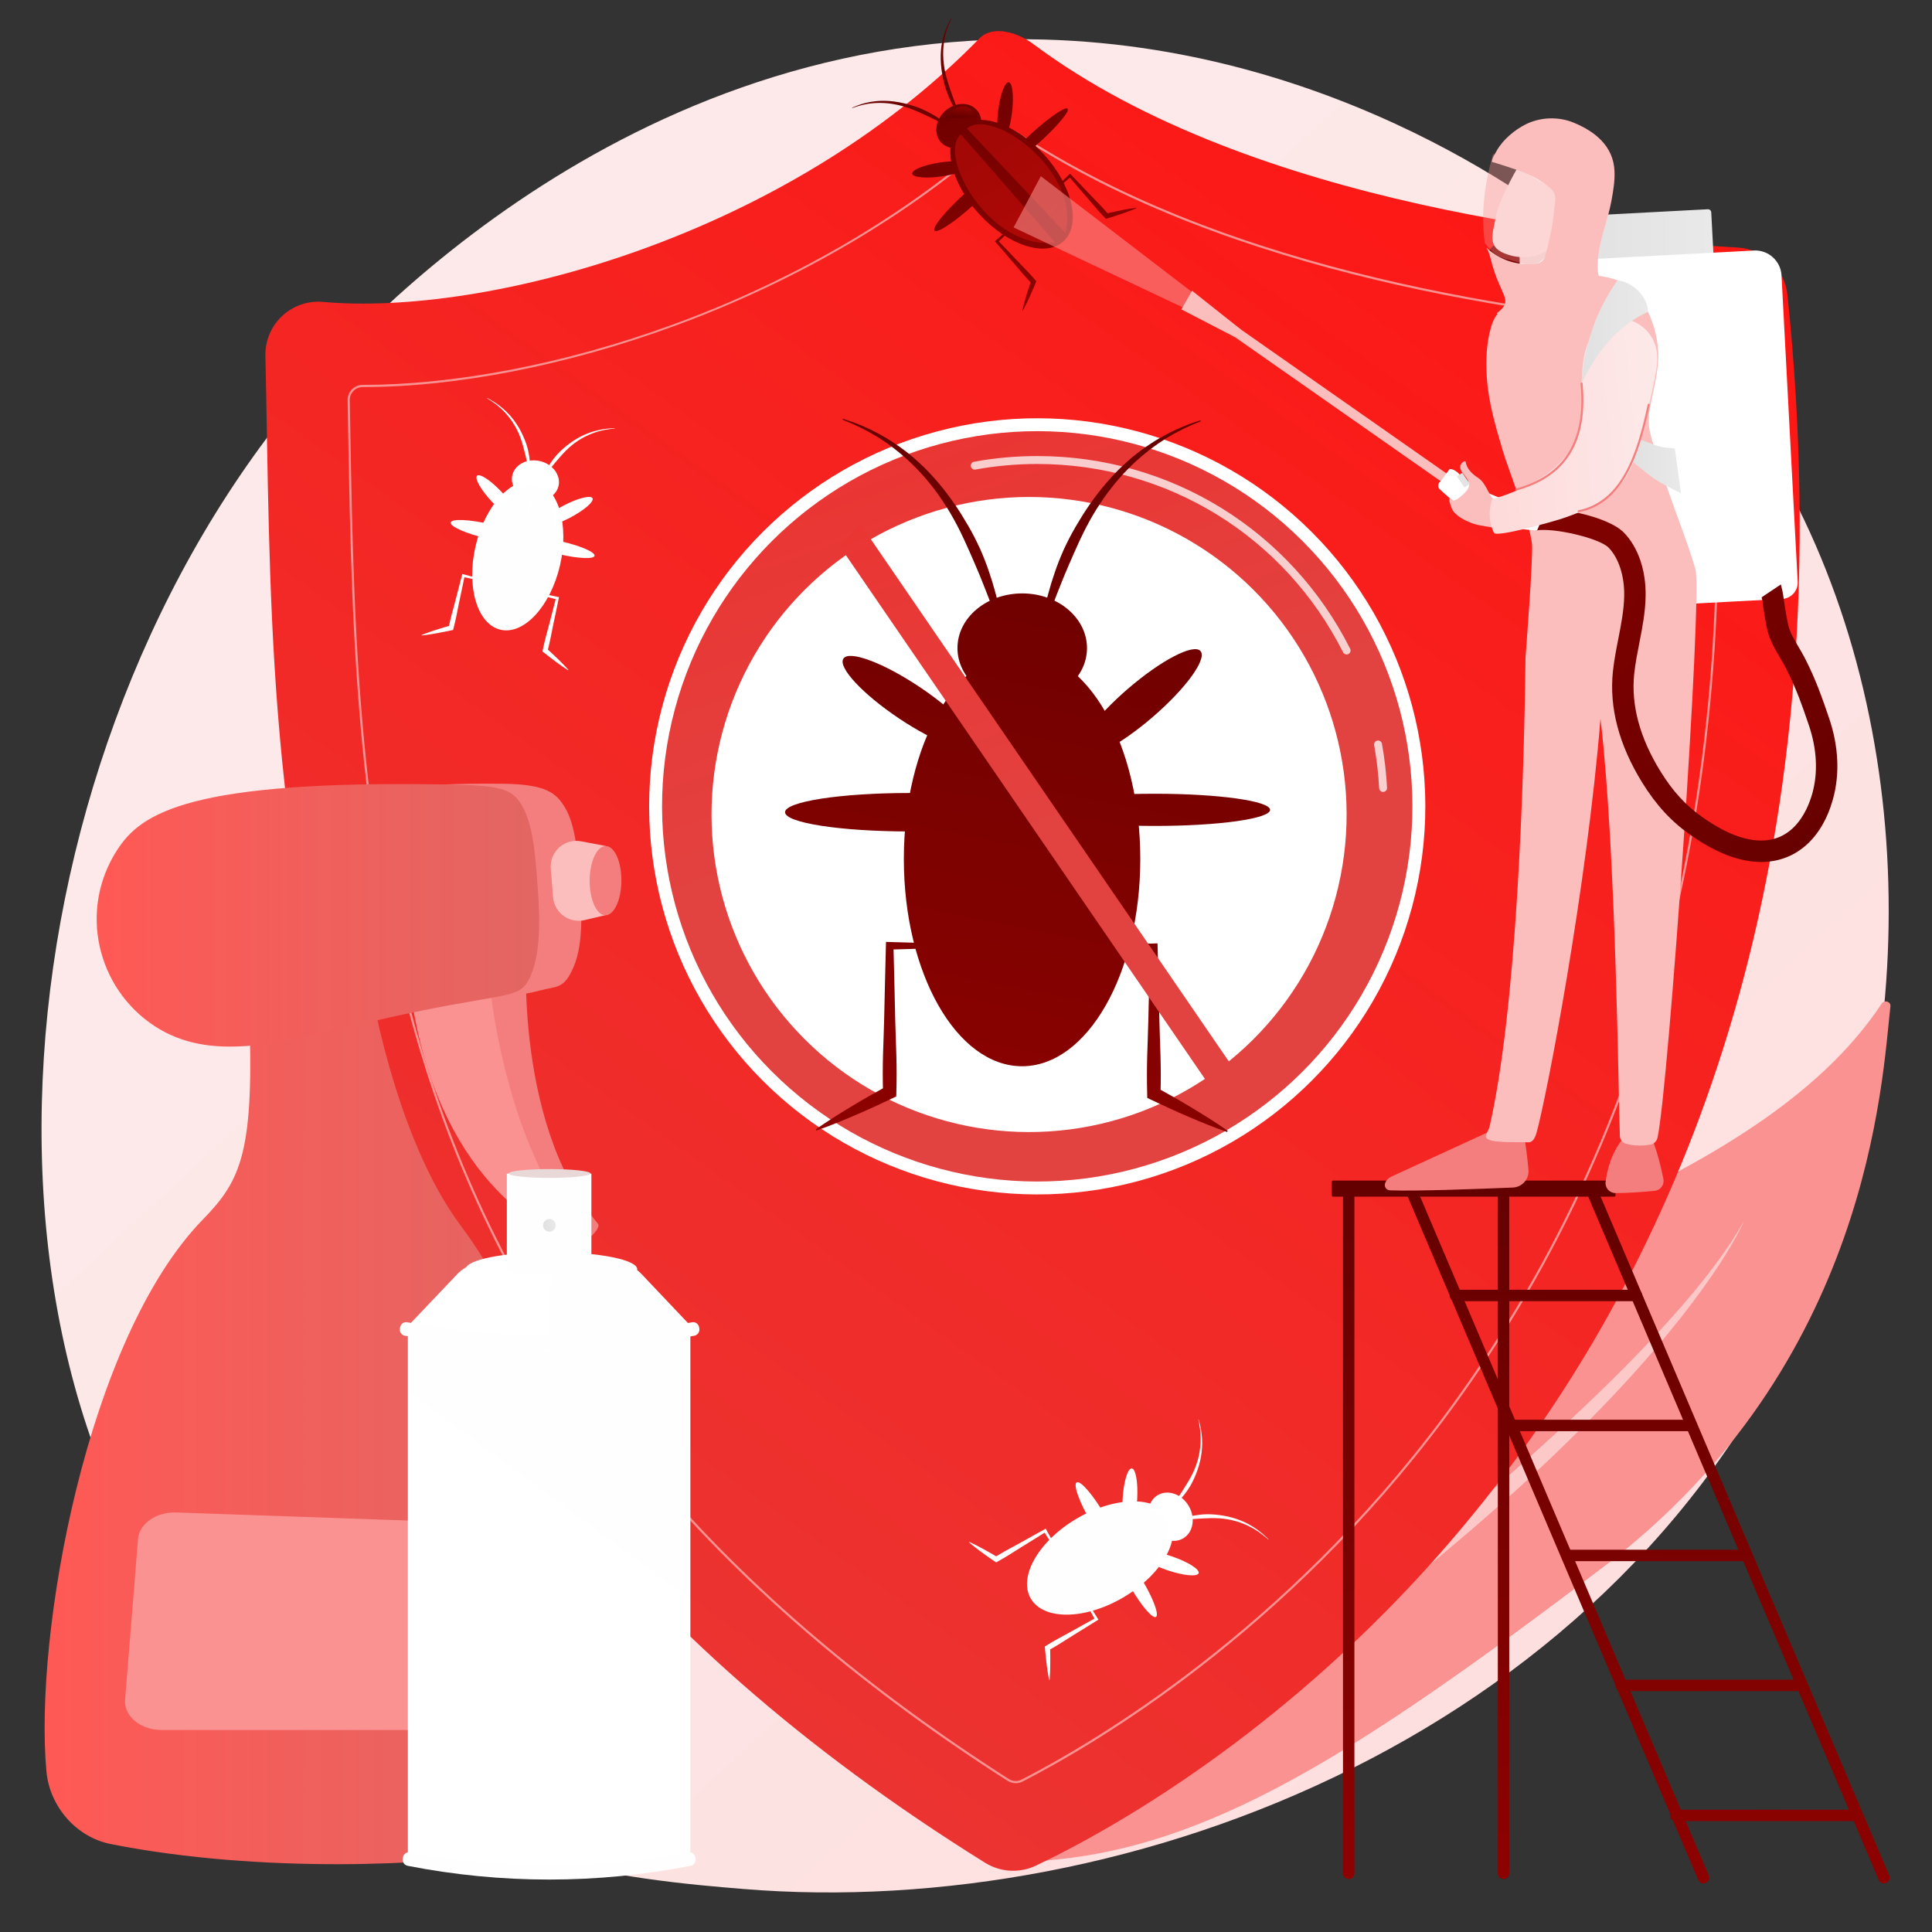 <?xml version="1.0" encoding="UTF-8"?>
<svg id="Illustration" xmlns="http://www.w3.org/2000/svg" xmlns:xlink="http://www.w3.org/1999/xlink" viewBox="0 0 3710 3710">
  <rect x="0" y="0" width="3710" height="3710" fill="#333333" stroke="none"/>
  <defs>
    <style>
      .cls-1 {
        opacity: .75;
      }

      .cls-1, .cls-2, .cls-3, .cls-4, .cls-5, .cls-6, .cls-7, .cls-8, .cls-9, .cls-10, .cls-11, .cls-12, .cls-13, .cls-14, .cls-15, .cls-16, .cls-17, .cls-18, .cls-19, .cls-20, .cls-21, .cls-22, .cls-23, .cls-24, .cls-25, .cls-26, .cls-27, .cls-28, .cls-29, .cls-30, .cls-31, .cls-32, .cls-33, .cls-34, .cls-35, .cls-36, .cls-37, .cls-38, .cls-39, .cls-40, .cls-41, .cls-42, .cls-43, .cls-44, .cls-45, .cls-46, .cls-47, .cls-48, .cls-49, .cls-50, .cls-51, .cls-52, .cls-53, .cls-54, .cls-55, .cls-56, .cls-57, .cls-58, .cls-59, .cls-60, .cls-61, .cls-62, .cls-63, .cls-64, .cls-65, .cls-66, .cls-67, .cls-68, .cls-69, .cls-70, .cls-71, .cls-72, .cls-73, .cls-74, .cls-75, .cls-76, .cls-77, .cls-78, .cls-79, .cls-80, .cls-81, .cls-82, .cls-83, .cls-84, .cls-85, .cls-86, .cls-87, .cls-88, .cls-89, .cls-90, .cls-91, .cls-92, .cls-93, .cls-94, .cls-95 {
        stroke-width: 0px;
      }

      .cls-1, .cls-79, .cls-92 {
        fill: #fff;
      }

      .cls-2 {
        opacity: .37;
      }

      .cls-2, .cls-80, .cls-91 {
        fill: #fa9291;
      }

      .cls-3 {
        fill: url(#linear-gradient);
      }

      .cls-4 {
        fill: url(#linear-gradient-38);
      }

      .cls-5 {
        fill: url(#linear-gradient-33);
      }

      .cls-6 {
        fill: url(#linear-gradient-29);
      }

      .cls-7 {
        fill: url(#linear-gradient-32);
      }

      .cls-8 {
        fill: url(#linear-gradient-30);
      }

      .cls-9 {
        fill: url(#linear-gradient-31);
      }

      .cls-10 {
        fill: url(#linear-gradient-36);
      }

      .cls-11 {
        fill: url(#linear-gradient-39);
      }

      .cls-12 {
        fill: url(#linear-gradient-34);
      }

      .cls-13 {
        fill: url(#linear-gradient-37);
      }

      .cls-14 {
        fill: url(#linear-gradient-35);
      }

      .cls-15 {
        fill: url(#linear-gradient-28);
      }

      .cls-16 {
        fill: url(#linear-gradient-25);
      }

      .cls-17 {
        fill: url(#linear-gradient-11);
      }

      .cls-18 {
        fill: url(#linear-gradient-12);
      }

      .cls-19 {
        fill: url(#linear-gradient-13);
      }

      .cls-20 {
        fill: url(#linear-gradient-10);
      }

      .cls-21 {
        fill: url(#linear-gradient-17);
      }

      .cls-22 {
        fill: url(#linear-gradient-16);
      }

      .cls-23 {
        fill: url(#linear-gradient-19);
      }

      .cls-24 {
        fill: url(#linear-gradient-15);
      }

      .cls-25 {
        fill: url(#linear-gradient-23);
      }

      .cls-26 {
        fill: url(#linear-gradient-21);
      }

      .cls-27 {
        fill: url(#linear-gradient-18);
      }

      .cls-28 {
        fill: url(#linear-gradient-14);
      }

      .cls-29 {
        fill: url(#linear-gradient-22);
      }

      .cls-30 {
        fill: url(#linear-gradient-20);
      }

      .cls-31 {
        fill: url(#linear-gradient-27);
      }

      .cls-32 {
        fill: url(#linear-gradient-24);
      }

      .cls-33 {
        fill: url(#linear-gradient-26);
      }

      .cls-34 {
        fill: url(#linear-gradient-45);
      }

      .cls-35 {
        fill: url(#linear-gradient-46);
      }

      .cls-36 {
        fill: url(#linear-gradient-44);
      }

      .cls-37 {
        fill: url(#linear-gradient-48);
      }

      .cls-38 {
        fill: url(#linear-gradient-47);
      }

      .cls-39 {
        fill: url(#linear-gradient-42);
      }

      .cls-40 {
        fill: url(#linear-gradient-43);
      }

      .cls-41 {
        fill: url(#linear-gradient-40);
      }

      .cls-42 {
        fill: url(#linear-gradient-41);
      }

      .cls-43 {
        fill: url(#linear-gradient-59);
      }

      .cls-44 {
        fill: url(#linear-gradient-57);
      }

      .cls-45 {
        fill: url(#linear-gradient-58);
      }

      .cls-46 {
        fill: url(#linear-gradient-55);
      }

      .cls-47 {
        fill: url(#linear-gradient-56);
      }

      .cls-48 {
        fill: url(#linear-gradient-53);
      }

      .cls-49 {
        fill: url(#linear-gradient-51);
      }

      .cls-50 {
        fill: url(#linear-gradient-52);
      }

      .cls-51 {
        fill: url(#linear-gradient-54);
      }

      .cls-52 {
        fill: url(#linear-gradient-60);
      }

      .cls-53 {
        fill: url(#linear-gradient-61);
      }

      .cls-54 {
        fill: url(#linear-gradient-62);
      }

      .cls-55 {
        fill: url(#linear-gradient-65);
      }

      .cls-56 {
        fill: url(#linear-gradient-79);
      }

      .cls-57 {
        fill: url(#linear-gradient-78);
      }

      .cls-58 {
        fill: url(#linear-gradient-77);
      }

      .cls-59 {
        fill: url(#linear-gradient-75);
      }

      .cls-60 {
        fill: url(#linear-gradient-76);
      }

      .cls-61 {
        fill: url(#linear-gradient-74);
      }

      .cls-62 {
        fill: url(#linear-gradient-67);
      }

      .cls-63 {
        fill: url(#linear-gradient-68);
      }

      .cls-64 {
        fill: url(#linear-gradient-66);
      }

      .cls-65 {
        fill: url(#linear-gradient-63);
      }

      .cls-66 {
        fill: url(#linear-gradient-69);
      }

      .cls-67 {
        fill: url(#linear-gradient-64);
      }

      .cls-68 {
        fill: url(#linear-gradient-71);
      }

      .cls-69 {
        fill: url(#linear-gradient-72);
      }

      .cls-70 {
        fill: url(#linear-gradient-70);
      }

      .cls-71 {
        fill: url(#linear-gradient-73);
      }

      .cls-72 {
        fill: url(#linear-gradient-84);
      }

      .cls-73 {
        fill: url(#linear-gradient-85);
      }

      .cls-74 {
        fill: url(#linear-gradient-82);
      }

      .cls-75 {
        fill: url(#linear-gradient-83);
      }

      .cls-76 {
        fill: url(#linear-gradient-86);
      }

      .cls-77 {
        fill: url(#linear-gradient-80);
      }

      .cls-78 {
        fill: url(#linear-gradient-81);
      }

      .cls-79 {
        opacity: .5;
      }

      .cls-80 {
        opacity: .56;
      }

      .cls-81 {
        fill: url(#linear-gradient-4);
      }

      .cls-82 {
        fill: url(#linear-gradient-2);
      }

      .cls-83 {
        fill: url(#linear-gradient-3);
      }

      .cls-84 {
        fill: url(#linear-gradient-8);
      }

      .cls-85 {
        fill: url(#linear-gradient-9);
      }

      .cls-86 {
        fill: url(#linear-gradient-7);
      }

      .cls-87 {
        fill: url(#linear-gradient-5);
      }

      .cls-88 {
        fill: url(#linear-gradient-6);
      }

      .cls-89 {
        fill: url(#linear-gradient-50);
      }

      .cls-89, .cls-90 {
        opacity: .33;
      }

      .cls-90 {
        fill: url(#linear-gradient-49);
      }

      .cls-93 {
        fill: #fbbebd;
      }

      .cls-94 {
        fill: #f47e7d;
      }

      .cls-95 {
        fill: #e8d8d8;
      }
    </style>
    <linearGradient id="linear-gradient" x1="3842.6" y1="4096.73" x2="1227.47" y2="1274.05" gradientUnits="userSpaceOnUse">
      <stop offset="0" stop-color="#fedada"/>
      <stop offset="1" stop-color="#fde9e9"/>
    </linearGradient>
    <linearGradient id="linear-gradient-2" x1="2987.91" y1="-60.78" x2="-93.22" y2="4246.59" gradientUnits="userSpaceOnUse">
      <stop offset="0" stop-color="#ff1411"/>
      <stop offset="1" stop-color="#e24240"/>
    </linearGradient>
    <linearGradient id="linear-gradient-3" x1="-6256.66" y1="-800.22" x2="-7077.44" y2="1491.55" gradientTransform="translate(-1932.2 -4565.38) rotate(-135) scale(1 -1)" xlink:href="#linear-gradient-2"/>
    <linearGradient id="linear-gradient-4" x1="-7309.26" y1="444.1" x2="-6919.6" y2="2396.32" gradientTransform="translate(-5106) rotate(-180) scale(1 -1)" gradientUnits="userSpaceOnUse">
      <stop offset="0" stop-color="#5d0100"/>
      <stop offset="1" stop-color="#910200"/>
    </linearGradient>
    <linearGradient id="linear-gradient-5" x1="-7231.82" y1="428.64" x2="-6842.16" y2="2380.86" xlink:href="#linear-gradient-4"/>
    <linearGradient id="linear-gradient-6" x1="-7368.31" y1="455.89" x2="-6978.66" y2="2408.1" xlink:href="#linear-gradient-4"/>
    <linearGradient id="linear-gradient-7" x1="-7470.01" y1="476.19" x2="-7080.36" y2="2428.41" gradientTransform="translate(-2459.88 -4432.3) rotate(-139.29) scale(1 -1)" xlink:href="#linear-gradient-4"/>
    <linearGradient id="linear-gradient-8" x1="-7536.37" y1="489.43" x2="-7146.71" y2="2441.65" xlink:href="#linear-gradient-4"/>
    <linearGradient id="linear-gradient-9" x1="-7596.31" y1="501.39" x2="-7206.65" y2="2453.61" xlink:href="#linear-gradient-4"/>
    <linearGradient id="linear-gradient-10" x1="-7004.53" y1="383.28" x2="-6614.88" y2="2335.5" xlink:href="#linear-gradient-4"/>
    <linearGradient id="linear-gradient-11" x1="-7043.66" y1="391.09" x2="-6654.01" y2="2343.3" gradientTransform="translate(-944.18 -5095.37) rotate(-123.8) scale(1 -1)" xlink:href="#linear-gradient-4"/>
    <linearGradient id="linear-gradient-12" x1="-7084" y1="399.14" x2="-6694.34" y2="2351.35" xlink:href="#linear-gradient-4"/>
    <linearGradient id="linear-gradient-13" x1="-7153.3" y1="412.97" x2="-6763.65" y2="2365.19" xlink:href="#linear-gradient-4"/>
    <linearGradient id="linear-gradient-14" x1="-6293.23" y1="-694.66" x2="-7114.01" y2="1597.12" gradientTransform="translate(-5106) rotate(-180) scale(1 -1)" xlink:href="#linear-gradient-2"/>
    <linearGradient id="linear-gradient-15" x1="-1784.73" y1="453.72" x2="-1642.01" y2="1168.74" gradientTransform="translate(1889.49 -629.37) rotate(-90) scale(1 -1)" gradientUnits="userSpaceOnUse">
      <stop offset="0" stop-color="#fff"/>
      <stop offset="1" stop-color="#fefefe"/>
    </linearGradient>
    <linearGradient id="linear-gradient-16" x1="-1756.36" y1="448.06" x2="-1613.64" y2="1163.08" gradientTransform="translate(1775.04 -773.88) rotate(-90) scale(1 -1)" xlink:href="#linear-gradient-15"/>
    <linearGradient id="linear-gradient-17" x1="-1806.17" y1="679.93" x2="-1663.45" y2="1394.97" gradientTransform="translate(-442.98 -236.63) rotate(-166.83) scale(1 -.82)" xlink:href="#linear-gradient-15"/>
    <linearGradient id="linear-gradient-18" x1="-1832.72" y1="471.5" x2="-1690" y2="1186.54" gradientTransform="translate(-453.83 -190.96) rotate(-166.83) scale(1 -1)" xlink:href="#linear-gradient-15"/>
    <linearGradient id="linear-gradient-19" x1="-1016.34" y1="374.77" x2="-873.61" y2="1089.84" gradientTransform="translate(528.76 61.24) rotate(-166.83) scale(.81 -1.1)" xlink:href="#linear-gradient-15"/>
    <linearGradient id="linear-gradient-20" x1="-1889.87" y1="474.71" x2="-1747.15" y2="1189.72" gradientTransform="translate(-453.83 -190.96) rotate(-166.83) scale(1 -1)" xlink:href="#linear-gradient-15"/>
    <linearGradient id="linear-gradient-21" x1="-1672.7" y1="656.04" x2="-1530" y2="1371.01" gradientTransform="translate(-442.7 -236.96) rotate(-166.83) scale(1 -.82)" xlink:href="#linear-gradient-15"/>
    <linearGradient id="linear-gradient-22" x1="-1702.05" y1="443.46" x2="-1559.34" y2="1158.44" gradientTransform="translate(-453.83 -190.96) rotate(-166.83) scale(1 -1)" xlink:href="#linear-gradient-15"/>
    <linearGradient id="linear-gradient-23" x1="-1119.07" y1="391.46" x2="-976.36" y2="1106.47" gradientTransform="translate(1791.19 129.94) rotate(-90) scale(.86 -1.04)" xlink:href="#linear-gradient-15"/>
    <linearGradient id="linear-gradient-24" x1="-1727.62" y1="442.31" x2="-1584.9" y2="1157.35" gradientTransform="translate(-453.83 -190.96) rotate(-166.83) scale(1 -1)" xlink:href="#linear-gradient-15"/>
    <linearGradient id="linear-gradient-25" x1="-3459.65" y1="1001.15" x2="-3563.93" y2="1523.58" gradientTransform="translate(4517.77 972.42) rotate(13.17)" gradientUnits="userSpaceOnUse">
      <stop offset="0" stop-color="#fefefe"/>
      <stop offset="1" stop-color="#fff"/>
    </linearGradient>
    <linearGradient id="linear-gradient-26" x1="3976.89" y1="946.16" x2="3872.7" y2="1468.17" gradientTransform="translate(5109.76 1110.47) rotate(-166.83) scale(1 -1)" xlink:href="#linear-gradient-25"/>
    <linearGradient id="linear-gradient-27" x1="-731.55" y1="2134.33" x2="-580.66" y2="2890.32" gradientTransform="translate(4713.67 2353.2) rotate(-90) scale(1 -1)" xlink:href="#linear-gradient-15"/>
    <linearGradient id="linear-gradient-28" x1="-701.56" y1="2128.34" x2="-550.67" y2="2884.33" gradientTransform="translate(4692.16 2273.82) rotate(-90) scale(1 -1)" xlink:href="#linear-gradient-15"/>
    <linearGradient id="linear-gradient-29" x1="-754.54" y1="2739.3" x2="-603.64" y2="3495.34" gradientTransform="translate(4073.67 1100.51) rotate(-120.4) scale(1 -.82)" xlink:href="#linear-gradient-15"/>
    <linearGradient id="linear-gradient-30" x1="-782.29" y1="2153.14" x2="-631.4" y2="2909.13" gradientTransform="translate(4032.86 1124.54) rotate(-120.4) scale(1 -1)" xlink:href="#linear-gradient-15"/>
    <linearGradient id="linear-gradient-31" x1="280.16" y1="1904.45" x2="431.04" y2="2660.36" gradientTransform="translate(4728.62 3338.63) rotate(-90) scale(.81 -1.1)" xlink:href="#linear-gradient-15"/>
    <linearGradient id="linear-gradient-32" x1="-842.71" y1="2156.52" x2="-691.82" y2="2912.5" gradientTransform="translate(4032.86 1124.54) rotate(-120.4) scale(1 -1)" xlink:href="#linear-gradient-15"/>
    <linearGradient id="linear-gradient-33" x1="-613.21" y1="2719.07" x2="-462.32" y2="3475.07" gradientTransform="translate(4074.14 1100.59) rotate(-120.4) scale(1 -.82)" xlink:href="#linear-gradient-15"/>
    <linearGradient id="linear-gradient-34" x1="-644.14" y1="2123.47" x2="-493.25" y2="2879.44" gradientTransform="translate(4032.86 1124.54) rotate(-120.4) scale(1 -1)" xlink:href="#linear-gradient-15"/>
    <linearGradient id="linear-gradient-35" x1="109.33" y1="1999.44" x2="260.22" y2="2755.44" gradientTransform="translate(4664.53 3086.32) rotate(-90) scale(.86 -1.04)" xlink:href="#linear-gradient-15"/>
    <linearGradient id="linear-gradient-36" x1="-671.16" y1="2122.27" x2="-520.27" y2="2878.26" gradientTransform="translate(4032.86 1124.54) rotate(-120.4) scale(1 -1)" xlink:href="#linear-gradient-15"/>
    <linearGradient id="linear-gradient-37" x1="-4520.98" y1="2713.3" x2="-4631.23" y2="3265.66" gradientTransform="translate(6617.02 5528.65) rotate(59.6)" xlink:href="#linear-gradient-25"/>
    <linearGradient id="linear-gradient-38" x1="5032.64" y1="2654.85" x2="4922.48" y2="3206.76" gradientTransform="translate(6924.6 6052.53) rotate(-120.4) scale(1 -1)" xlink:href="#linear-gradient-25"/>
    <linearGradient id="linear-gradient-39" x1="-5694.39" y1="1960.32" x2="-5549.31" y2="2687.14" gradientTransform="translate(-3662.5 -2055.08) rotate(180) scale(1 -1)" xlink:href="#linear-gradient-4"/>
    <linearGradient id="linear-gradient-40" x1="-5665.56" y1="1954.57" x2="-5520.49" y2="2681.38" gradientTransform="translate(-3763.86 -2016.03) rotate(180) scale(1 -1)" xlink:href="#linear-gradient-4"/>
    <linearGradient id="linear-gradient-41" x1="-5716.38" y1="1964.72" x2="-5571.31" y2="2691.52" gradientTransform="translate(-3826.97 2336.99) rotate(137.77) scale(1 -1)" xlink:href="#linear-gradient-4"/>
    <linearGradient id="linear-gradient-42" x1="-5754.24" y1="1972.28" x2="-5609.17" y2="2699.08" gradientTransform="translate(-3826.97 2336.99) rotate(137.77) scale(1 -1)" xlink:href="#linear-gradient-4"/>
    <linearGradient id="linear-gradient-43" x1="-5778.93" y1="1977.24" x2="-5633.88" y2="2703.99" gradientTransform="translate(-3826.97 2336.99) rotate(137.77) scale(1 -1)" xlink:href="#linear-gradient-4"/>
    <linearGradient id="linear-gradient-44" x1="-5801.25" y1="1981.65" x2="-5656.18" y2="2708.48" gradientTransform="translate(-3826.97 2336.99) rotate(137.77) scale(1 -1)" xlink:href="#linear-gradient-4"/>
    <linearGradient id="linear-gradient-45" x1="-5580.94" y1="1937.67" x2="-5435.87" y2="2664.51" gradientTransform="translate(-3826.97 2336.99) rotate(137.77) scale(1 -1)" xlink:href="#linear-gradient-4"/>
    <linearGradient id="linear-gradient-46" x1="-5595.51" y1="1940.57" x2="-5450.43" y2="2667.42" gradientTransform="translate(-4060.91 1489.62) rotate(146.2) scale(1 -1)" xlink:href="#linear-gradient-4"/>
    <linearGradient id="linear-gradient-47" x1="-5610.51" y1="1943.62" x2="-5465.46" y2="2670.37" gradientTransform="translate(-3664.06 -1992.28) rotate(180) scale(1 -1)" xlink:href="#linear-gradient-4"/>
    <linearGradient id="linear-gradient-48" x1="-5636.32" y1="1948.74" x2="-5491.25" y2="2675.55" gradientTransform="translate(-3826.97 2336.99) rotate(137.77) scale(1 -1)" xlink:href="#linear-gradient-4"/>
    <linearGradient id="linear-gradient-49" x1="445.2" y1="2517.27" x2="341.34" y2="3037.6" gradientTransform="translate(-45.95 -1095.06) rotate(-42.23)" xlink:href="#linear-gradient-2"/>
    <linearGradient id="linear-gradient-50" x1="65.67" y1="2461.69" x2="-38.18" y2="2982.01" gradientTransform="translate(404.06 -1503.01) rotate(137.77) scale(1 -1)" xlink:href="#linear-gradient-2"/>
    <linearGradient id="linear-gradient-51" x1="-162.81" y1="2646.32" x2="29.81" y2="2646.32" gradientTransform="translate(-697.18 86.09) rotate(-85.46)" xlink:href="#linear-gradient-4"/>
    <linearGradient id="linear-gradient-52" x1="58.42" y1="2545.66" x2="83.62" y2="2545.66" gradientTransform="translate(-697.18 86.09) rotate(-85.46)" xlink:href="#linear-gradient-4"/>
    <linearGradient id="linear-gradient-53" x1="2622.68" y1="2041.89" x2="2561.5" y2="3720" gradientTransform="matrix(1,0,0,1,0,0)" xlink:href="#linear-gradient-4"/>
    <linearGradient id="linear-gradient-54" x1="2919.63" y1="2052.72" x2="2858.45" y2="3730.82" gradientTransform="matrix(1,0,0,1,0,0)" xlink:href="#linear-gradient-4"/>
    <linearGradient id="linear-gradient-55" x1="3369.16" y1="2069.11" x2="3307.98" y2="3747.22" gradientTransform="matrix(1,0,0,1,0,0)" xlink:href="#linear-gradient-4"/>
    <linearGradient id="linear-gradient-56" x1="3023.04" y1="2056.49" x2="2961.86" y2="3734.6" gradientTransform="matrix(1,0,0,1,0,0)" xlink:href="#linear-gradient-4"/>
    <linearGradient id="linear-gradient-57" x1="2838.38" y1="2047.95" x2="2776.72" y2="3739.08" gradientTransform="translate(5659.66 4564.96) rotate(180)" xlink:href="#linear-gradient-4"/>
    <linearGradient id="linear-gradient-58" x1="2984.42" y1="2055.08" x2="2923.24" y2="3733.19" gradientTransform="matrix(1,0,0,1,0,0)" xlink:href="#linear-gradient-4"/>
    <linearGradient id="linear-gradient-59" x1="3100.02" y1="2059.29" x2="3038.84" y2="3737.4" gradientTransform="matrix(1,0,0,1,0,0)" xlink:href="#linear-gradient-4"/>
    <linearGradient id="linear-gradient-60" x1="3212.23" y1="2063.39" x2="3151.04" y2="3741.49" gradientTransform="matrix(1,0,0,1,0,0)" xlink:href="#linear-gradient-4"/>
    <linearGradient id="linear-gradient-61" x1="3329.45" y1="2067.65" x2="3268.27" y2="3745.77" gradientTransform="matrix(1,0,0,1,0,0)" xlink:href="#linear-gradient-4"/>
    <linearGradient id="linear-gradient-62" x1="3443.09" y1="2071.8" x2="3381.91" y2="3749.91" gradientTransform="matrix(1,0,0,1,0,0)" xlink:href="#linear-gradient-4"/>
    <linearGradient id="linear-gradient-63" x1="1174.26" y1="2155.04" x2="1243.76" y2="2155.04" gradientTransform="translate(4103.92) rotate(-180) scale(1 -1)" gradientUnits="userSpaceOnUse">
      <stop offset="0" stop-color="#f9f9f9"/>
      <stop offset="1" stop-color="#f4f4f4"/>
    </linearGradient>
    <linearGradient id="linear-gradient-64" x1="923.76" y1="2151.47" x2="983.77" y2="2151.47" xlink:href="#linear-gradient-63"/>
    <linearGradient id="linear-gradient-65" x1="3013.34" y1="454.66" x2="3290.59" y2="454.66" gradientTransform="translate(6275.58 1074.53) rotate(-176.98)" gradientUnits="userSpaceOnUse">
      <stop offset="0" stop-color="#e1e1e1"/>
      <stop offset="1" stop-color="#e9e9e9"/>
    </linearGradient>
    <linearGradient id="linear-gradient-66" x1="3577.98" y1="315.67" x2="2275.66" y2="2206.13" gradientTransform="matrix(1,0,0,1,0,0)" xlink:href="#linear-gradient-15"/>
    <linearGradient id="linear-gradient-67" x1="9056.86" y1="240.21" x2="8718.14" y2="178.52" gradientTransform="translate(11607.26 1696.82) rotate(-170.59) scale(.99 -1.13) skewX(-2.48)" xlink:href="#linear-gradient-4"/>
    <linearGradient id="linear-gradient-68" x1="8709.01" y1="347.67" x2="8749.86" y2="231.16" gradientTransform="translate(11666.64 1438.6) rotate(-172.37) scale(1 -1)" xlink:href="#linear-gradient-63"/>
    <linearGradient id="linear-gradient-69" x1="8825.37" y1="107.47" x2="8646.09" y2="244.64" gradientTransform="translate(11666.64 1438.6) rotate(-172.37) scale(1 -1)" xlink:href="#linear-gradient-25"/>
    <linearGradient id="linear-gradient-70" x1="8803.13" y1="78.4" x2="8623.86" y2="215.58" gradientTransform="translate(11666.64 1438.6) rotate(-172.37) scale(1 -1)" xlink:href="#linear-gradient-63"/>
    <linearGradient id="linear-gradient-71" x1="3667.5" y1="1744.15" x2="2511.48" y2="704.18" gradientTransform="translate(87.55)" xlink:href="#linear-gradient-4"/>
    <linearGradient id="linear-gradient-72" x1="2761.8" y1="959.75" x2="2969.13" y2="959.75" gradientTransform="matrix(1,0,0,1,0,0)" xlink:href="#linear-gradient-15"/>
    <linearGradient id="linear-gradient-73" x1="7582.54" y1="2183.6" x2="7382.02" y2="1895.71" gradientTransform="translate(9435.06 5172.62) rotate(-130.57) scale(1 -1)" xlink:href="#linear-gradient"/>
    <linearGradient id="linear-gradient-74" x1="10204.14" y1="-1236.86" x2="10117.05" y2="-1109.53" gradientTransform="translate(-7367.79 -277.6) scale(1 -1)" xlink:href="#linear-gradient-65"/>
    <linearGradient id="linear-gradient-75" x1="3037.05" y1="637.36" x2="3164.6" y2="637.36" gradientTransform="matrix(1,0,0,1,0,0)" xlink:href="#linear-gradient-65"/>
    <linearGradient id="linear-gradient-76" x1="3135.64" y1="895.37" x2="3227.95" y2="895.37" gradientTransform="matrix(1,0,0,1,0,0)" xlink:href="#linear-gradient-65"/>
    <linearGradient id="linear-gradient-77" x1="85.67" y1="2727.42" x2="1079.26" y2="2727.42" gradientUnits="userSpaceOnUse">
      <stop offset="0" stop-color="#ff5955"/>
      <stop offset="1" stop-color="#e26663"/>
    </linearGradient>
    <linearGradient id="linear-gradient-78" x1="185.64" y1="1757.7" x2="1035.39" y2="1757.7" xlink:href="#linear-gradient-77"/>
    <linearGradient id="linear-gradient-79" x1="471.2" y1="3847.13" x2="1812.61" y2="2024.01" gradientTransform="matrix(1,0,0,1,0,0)" xlink:href="#linear-gradient-15"/>
    <linearGradient id="linear-gradient-80" x1="-948.5" y1="2510.36" x2="-410.01" y2="2510.36" gradientTransform="translate(1734.37)" xlink:href="#linear-gradient-15"/>
    <linearGradient id="linear-gradient-81" x1="-840.15" y1="2437.31" x2="-510.71" y2="2437.31" gradientTransform="translate(1734.37)" xlink:href="#linear-gradient-15"/>
    <linearGradient id="linear-gradient-82" x1="1374.53" y1="2008.14" x2="1190.45" y2="2202.92" gradientTransform="matrix(1,0,0,1,0,0)" xlink:href="#linear-gradient-15"/>
    <linearGradient id="linear-gradient-83" x1="939.52" y1="2696.59" x2="1206.33" y2="1903.57" gradientTransform="translate(1972.88 -56.89) rotate(45)" xlink:href="#linear-gradient-25"/>
    <linearGradient id="linear-gradient-84" x1="1042.93" y1="2353.03" x2="1067.28" y2="2353.03" gradientTransform="translate(1972.88 -56.89) rotate(45)" xlink:href="#linear-gradient-65"/>
    <linearGradient id="linear-gradient-85" x1="963.32" y1="2786.04" x2="1277.07" y2="1990.54" gradientTransform="matrix(1,0,0,1,0,0)" xlink:href="#linear-gradient-25"/>
    <linearGradient id="linear-gradient-86" x1="1025.62" y1="3757.35" x2="1284.67" y2="2091.04" gradientTransform="matrix(1,0,0,1,0,0)" xlink:href="#linear-gradient-25"/>
  </defs>
  <path class="cls-3" d="m3478.16,2488.19c-359.34,839.91-1307.87,1200.67-2051.06,1139.16-202.92-16.79-611.2-50.59-930-352.06C-115.11,2696.34-20.82,1486.17,565.24,773.69c75.47-91.75,597.89-706.49,1411.97-698.26,596.03,6.02,1014.38,342.71,1065.24,384.66,64.26,52.99,206,178.9,333.73,378.66,300.14,469.36,326.52,1124.59,101.97,1649.45Z"/>
  <g>
    <path class="cls-91" d="m3613.49,1927.11c5.04-7.62,17.71-3.71,16.69,5.18-16.15,141.93-39.4,688.62-551.67,1077.12-468.7,355.45-758.29,541.72-1078.34,563.82-31.67,2.19-61.85-9.7-58.76-39.34,18.34-175.67,97.46-665.09,418.8-870.65,384.01-245.64,1012.61-372.39,1253.27-736.13Z"/>
    <path class="cls-79" d="m3349.03,2344.54s-186.59,462.43-1353.63,1191.75c0,0,1131.02-790.55,1353.63-1191.75Z"/>
  </g>
  <g>
    <path class="cls-82" d="m541.75,606.8c21.13-19.79,49.71-29.63,78.55-27.04,308.53,27.75,884.17-120.87,1260.39-505.81,26.12-26.73,73.74-11.62,103.69,10.75,418.4,312.71,1111.96,377.47,1352.73,390.71,49.8,2.74,90.21,41.37,95.35,90.99,218.95,2114.72-1157.93,2881.02-1443.49,3016.29-31.22,14.79-67.97,12.64-97.29-5.62C468.43,2690.55,529.31,1537.66,509.63,683.42c-.67-28.95,10.99-56.82,32.13-76.62Z"/>
    <path class="cls-91" d="m1950.46,3424.26c-5.46,0-10.9-1.53-15.64-4.56-544.72-348.21-899.72-764.42-1085.27-1272.39-165.78-453.86-173.9-916.34-181.07-1324.38-.32-18.28-.64-36.44-.97-54.47-.14-7.78,2.78-15.11,8.22-20.65,5.5-5.6,12.88-8.68,20.77-8.68h0c338.83,0,847.37-149.59,1220.32-483.77,9.79-8.77,24.29-9.82,35.24-2.55,409.64,271.81,993.61,350.93,1305.25,373.91,14.18,1.04,25.37,12.1,26.61,26.3,72.22,823.91-99.09,1520.54-509.17,2070.53-306.22,410.69-669.27,624.64-811.15,697.56h0c-4.12,2.12-8.63,3.16-13.14,3.16ZM696.77,743.3c-7.04,0-13.36,2.64-18.07,7.43-4.65,4.74-7.14,11-7.02,17.65.33,18.03.65,36.19.97,54.45,7.17,407.74,15.28,869.85,180.82,1323.04,185.23,507.09,539.68,922.61,1083.59,1270.3,7.41,4.74,16.86,5.21,24.62,1.2h0c141.62-72.79,504.01-286.35,809.71-696.34,409.45-549.14,580.48-1244.81,508.36-2067.67-1.07-12.14-10.64-21.6-22.76-22.49-312.04-23-896.82-102.26-1307.26-374.59-9.37-6.22-21.76-5.33-30.13,2.18-171,153.22-386.53,280.16-623.29,367.1-206.75,75.92-419.67,117.73-599.55,117.73h0Z"/>
  </g>
  <g>
    <g>
      <circle class="cls-92" cx="1991.8" cy="1548.42" r="745.23" transform="translate(-511.51 1861.94) rotate(-45)"/>
      <circle class="cls-83" cx="1991.8" cy="1548.42" r="720.45" transform="translate(-511.51 1861.94) rotate(-45)"/>
      <path class="cls-1" d="m2655.93,1520.74c.13,0,.27,0,.41,0,4.2-.22,7.42-3.8,7.2-8-1.48-28.3-4.77-56.73-9.78-84.49-.74-4.13-4.68-6.88-8.84-6.14-4.14.75-6.88,4.71-6.14,8.85,4.89,27.13,8.11,54.92,9.56,82.57.21,4.07,3.57,7.22,7.59,7.22Z"/>
      <path class="cls-1" d="m2585.88,1256.75c1.15,0,2.32-.26,3.42-.82,3.75-1.9,5.26-6.47,3.36-10.22-115.19-228.2-345.42-369.96-600.87-369.96-40.74,0-81.56,3.67-121.34,10.93-4.14.75-6.88,4.71-6.12,8.85.75,4.14,4.7,6.91,8.85,6.12,38.88-7.08,78.78-10.67,118.61-10.67,249.66,0,474.69,138.56,587.28,361.59,1.34,2.65,4.02,4.19,6.8,4.19Z"/>
      <circle class="cls-92" cx="1976.11" cy="1564.12" r="609.77" transform="translate(-527.21 1855.44) rotate(-45)"/>
    </g>
    <g>
      <ellipse class="cls-81" cx="1962.67" cy="1649.49" rx="227.02" ry="398.02"/>
      <ellipse class="cls-87" cx="1962.97" cy="1244.54" rx="124.37" ry="105.01"/>
      <path class="cls-88" d="m2305.48,806.99s-2,.67-5.76,1.93c-1.88.63-4.19,1.4-6.91,2.31-2.72.92-5.87,1.89-9.31,3.31-3.47,1.35-7.31,2.85-11.48,4.48-4.21,1.59-8.53,3.77-13.28,5.86-2.35,1.08-4.81,2.14-7.29,3.34-2.45,1.26-4.97,2.55-7.56,3.88-2.59,1.33-5.25,2.69-7.97,4.09-2.65,1.52-5.37,3.08-8.14,4.66-2.77,1.6-5.59,3.24-8.47,4.91-2.8,1.8-5.66,3.63-8.56,5.49-5.89,3.61-11.64,7.85-17.64,12.08-6,4.24-11.82,9.06-17.87,13.86-5.79,5.1-11.95,10.06-17.69,15.67-11.85,10.84-23.18,23.01-34.21,35.77-11.07,12.75-21.29,26.54-31.12,40.58-9.88,14.03-18.74,28.72-27.29,43.27-8.52,14.58-16,29.42-22.7,44.02-6.5,14.68-12.15,29.13-16.86,43.03-2.32,6.96-4.58,13.73-6.64,20.31-1.94,6.62-3.84,13-5.49,19.18-1.76,6.14-3.22,12.09-4.57,17.75-1.38,5.65-2.66,11.01-3.71,16.09-2.17,10.14-3.89,19-5.11,26.35-1.28,7.33-2.13,13.11-2.65,17.07-.52,3.95-.8,6.06-.8,6.06l1.93.49s.78-1.98,2.25-5.68c1.46-3.7,3.53-9.16,6.16-16.08,2.6-6.91,5.76-15.31,9.38-24.94,3.59-9.62,7.7-20.42,12.24-32.16,2.21-5.89,4.68-11.95,7.19-18.24,2.44-6.31,5.09-12.78,7.81-19.42,5.61-13.21,11.43-27.15,17.79-41.4,6.35-14.24,12.88-28.98,20.19-43.64,7.33-14.63,15.33-29.25,24.16-43.34,8.92-14.02,18.24-27.84,28.42-40.66,10.15-12.84,20.61-25.15,31.66-36.18,5.34-5.71,11.11-10.78,16.52-16,2.79-2.52,5.64-4.9,8.41-7.32,2.78-2.4,5.47-4.86,8.32-7.03,5.61-4.45,10.99-8.92,16.55-12.76,2.74-1.98,5.43-3.93,8.07-5.84,2.73-1.79,5.4-3.55,8.02-5.27,2.63-1.71,5.21-3.39,7.72-5.03,2.59-1.52,5.12-3.01,7.59-4.46,2.47-1.45,4.88-2.86,7.22-4.24,2.37-1.32,4.73-2.5,6.99-3.69,8.99-4.9,17.11-8.54,23.76-11.66,3.29-1.62,6.39-2.81,9.04-3.9,2.66-1.09,4.92-2.01,6.75-2.76,3.66-1.5,5.62-2.3,5.62-2.3l-.69-1.87Z"/>
      <ellipse class="cls-86" cx="2189.69" cy="1349.56" rx="152.52" ry="36.08" transform="translate(-350.33 1754.96) rotate(-40.71)"/>
      <ellipse class="cls-84" cx="2217.66" cy="1555.13" rx="221.24" ry="30.91"/>
      <path class="cls-85" d="m2026.94,1820.3l47.2,1.68,47.2,1.47,47.2,1.47,47.2,1.34-7.25-7.25c-.62,23.43-1.31,46.86-1.77,70.28l-1.59,70.28c-.28,11.71-.7,23.43-1.09,35.14-.37,11.71-.86,23.43-1.14,35.14-.14,5.86-.32,11.71-.35,17.57-.05,5.86-.19,11.71-.12,17.57.05,5.86,0,11.71.12,17.57l.36,17.57.17,8.16,6.8,3.26c11.94,5.72,23.94,11.32,35.99,16.82,12.08,5.45,24.14,10.92,36.37,16.07,6.11,2.59,12.18,5.26,18.32,7.78l18.45,7.53c6.21,2.4,12.37,4.88,18.61,7.21,6.23,2.34,12.48,4.66,18.81,6.81l1.17-2.28c-5.44-3.89-10.97-7.61-16.51-11.31-5.54-3.7-11.14-7.27-16.71-10.91l-16.87-10.6c-5.63-3.52-11.34-6.89-17-10.35-11.31-6.94-22.79-13.55-34.27-20.18-11.5-6.58-23.05-13.06-34.65-19.43l6.97,11.41.36-17.57c.12-5.86.07-11.71.12-17.57.07-5.86-.07-11.71-.12-17.57-.04-5.86-.21-11.71-.35-17.57-.28-11.71-.76-23.43-1.14-35.14-.38-11.71-.81-23.43-1.09-35.14l-1.59-70.28c-.46-23.43-1.16-46.86-1.77-70.28l-.2-7.45-7.05.2-47.2,1.34-47.2,1.47-47.2,1.47-47.2,1.68v2.56Z"/>
      <path class="cls-20" d="m1618.01,806.02s1.95.8,5.62,2.3c1.83.75,4.09,1.68,6.75,2.76,2.65,1.1,5.74,2.28,9.04,3.9,6.65,3.12,14.77,6.76,23.76,11.66,2.26,1.2,4.62,2.38,6.99,3.69,2.34,1.37,4.75,2.79,7.22,4.24,2.47,1.45,5,2.93,7.59,4.46,2.52,1.64,5.09,3.32,7.72,5.03,2.62,1.72,5.29,3.48,8.02,5.27,2.64,1.91,5.33,3.86,8.07,5.84,5.55,3.85,10.93,8.31,16.55,12.76,2.85,2.17,5.53,4.63,8.32,7.03,2.77,2.42,5.62,4.8,8.41,7.32,5.42,5.22,11.19,10.29,16.52,16,11.04,11.03,21.51,23.34,31.66,36.18,10.18,12.83,19.5,26.64,28.42,40.66,8.83,14.09,16.83,28.71,24.16,43.34,7.31,14.65,13.84,29.4,20.19,43.64,6.36,14.25,12.18,28.18,17.79,41.4,2.72,6.64,5.37,13.11,7.81,19.42,2.52,6.28,4.99,12.35,7.19,18.24,4.53,11.73,8.65,22.54,12.24,32.16,3.62,9.63,6.78,18.02,9.38,24.94,2.63,6.92,4.69,12.37,6.16,16.08,1.47,3.7,2.25,5.68,2.25,5.68l1.93-.49s-.28-2.11-.8-6.06c-.52-3.96-1.37-9.74-2.65-17.07-1.22-7.34-2.93-16.21-5.11-26.35-1.05-5.08-2.33-10.44-3.71-16.09-1.35-5.66-2.81-11.61-4.57-17.75-1.65-6.17-3.55-12.56-5.49-19.18-2.05-6.58-4.31-13.35-6.64-20.31-4.71-13.91-10.36-28.35-16.86-43.03-6.7-14.59-14.18-29.44-22.7-44.02-8.55-14.55-17.41-29.24-27.29-43.27-9.83-14.05-20.05-27.83-31.12-40.58-11.03-12.76-22.35-24.93-34.21-35.77-5.74-5.61-11.9-10.57-17.69-15.67-6.05-4.8-11.86-9.62-17.87-13.86-6.01-4.24-11.75-8.47-17.64-12.08-2.9-1.86-5.76-3.69-8.56-5.49-2.88-1.67-5.7-3.31-8.47-4.91-2.77-1.59-5.49-3.14-8.14-4.66-2.72-1.4-5.38-2.76-7.97-4.09-2.59-1.33-5.11-2.62-7.56-3.88-2.48-1.2-4.94-2.26-7.29-3.34-4.75-2.08-9.06-4.27-13.28-5.86-4.18-1.63-8.02-3.13-11.48-4.48-3.44-1.42-6.59-2.39-9.31-3.31-2.72-.91-5.04-1.69-6.91-2.31-3.75-1.26-5.76-1.93-5.76-1.93l-.69,1.87Z"/>
      <ellipse class="cls-17" cx="1746.35" cy="1349.56" rx="36.08" ry="152.52" transform="translate(-346.6 2049.98) rotate(-56.2)"/>
      <ellipse class="cls-18" cx="1746.35" cy="1559.71" rx="238.84" ry="36.91"/>
      <path class="cls-19" d="m1897.24,1814.9l-47.2-1.68-47.2-1.47-47.2-1.47-47.2-1.34-7.05-.2-.2,7.45c-.62,23.43-1.31,46.86-1.77,70.28l-1.59,70.28c-.28,11.71-.7,23.43-1.09,35.14-.37,11.71-.86,23.43-1.14,35.14-.14,5.86-.32,11.71-.35,17.57-.05,5.86-.19,11.71-.12,17.57.05,5.86,0,11.71.12,17.57l.36,17.57,6.97-11.41c-11.61,6.37-23.16,12.84-34.65,19.43-11.47,6.63-22.95,13.24-34.27,20.18-5.66,3.45-11.37,6.83-17,10.35l-16.87,10.6c-5.57,3.64-11.18,7.21-16.71,10.91-5.54,3.7-11.07,7.42-16.51,11.31l1.17,2.28c6.33-2.15,12.58-4.47,18.81-6.81,6.24-2.34,12.4-4.81,18.61-7.21l18.45-7.53c6.14-2.52,12.21-5.19,18.32-7.78,12.23-5.15,24.3-10.62,36.37-16.07,12.05-5.5,24.05-11.11,35.99-16.82l6.8-3.26.17-8.16.36-17.57c.12-5.86.07-11.71.12-17.57.07-5.86-.07-11.71-.12-17.57-.04-5.86-.21-11.71-.35-17.57-.28-11.71-.76-23.43-1.14-35.14-.38-11.71-.81-23.43-1.09-35.14l-1.59-70.28c-.46-23.43-1.16-46.86-1.77-70.28l-7.25,7.25,47.2-1.34,47.2-1.47,47.2-1.47,47.2-1.68v-2.56Z"/>
    </g>
    <polygon class="cls-28" points="2325.51 2088.88 2372.4 2056.74 1653.37 1007.96 1611.21 1046.98 2325.51 2088.88"/>
  </g>
  <g>
    <ellipse class="cls-24" cx="994.23" cy="1067.19" rx="145.78" ry="83.15" transform="translate(-271.37 1792.22) rotate(-76.83)"/>
    <ellipse class="cls-22" cx="1028.12" cy="922.8" rx="38.46" ry="45.55" transform="translate(-104.61 1713.7) rotate(-76.83)"/>
    <path class="cls-21" d="m1180.45,822.34s-.76.03-2.18.08c-.71.03-1.59.06-2.62.1-1.03.04-2.22.06-3.55.19-1.33.11-2.8.22-4.4.35-1.61.11-3.3.39-5.13.6-.91.12-1.86.22-2.83.37-.96.16-1.95.33-2.96.5-1.01.17-2.05.35-3.12.53-1.05.22-2.12.45-3.22.68-1.1.24-2.22.48-3.36.73-1.12.29-2.26.59-3.43.89-2.35.56-4.69,1.32-7.12,2.05-2.43.73-4.83,1.66-7.32,2.55-2.41,1-4.95,1.94-7.38,3.09-4.97,2.17-9.84,4.78-14.64,7.58-4.82,2.8-9.4,5.96-13.87,9.24-4.48,3.27-8.64,6.81-12.68,10.35-4.03,3.54-7.71,7.25-11.1,10.95-3.32,3.74-6.32,7.48-8.95,11.15-1.3,1.84-2.57,3.62-3.75,5.37-1.14,1.77-2.26,3.47-3.27,5.14-1.05,1.64-1.97,3.26-2.84,4.8-.88,1.53-1.7,2.99-2.42,4.39-1.47,2.78-2.68,5.22-3.62,7.26-.96,2.03-1.65,3.65-2.11,4.76-.46,1.11-.7,1.7-.7,1.7l.65.3s.41-.51,1.19-1.47c.77-.96,1.88-2.38,3.29-4.18,1.4-1.8,3.1-3.98,5.05-6.49,1.93-2.51,4.14-5.31,6.56-8.36,1.19-1.53,2.48-3.1,3.81-4.72,1.3-1.64,2.69-3.3,4.11-5.01,2.9-3.39,5.93-6.96,9.17-10.59,3.24-3.62,6.57-7.38,10.18-11.04,3.61-3.66,7.46-7.25,11.57-10.63,4.14-3.35,8.4-6.6,12.91-9.49,4.49-2.9,9.07-5.62,13.76-7.91,2.29-1.22,4.7-2.22,6.98-3.29,1.17-.5,2.35-.96,3.5-1.43,1.16-.47,2.28-.96,3.45-1.36,2.31-.83,4.53-1.68,6.77-2.34,1.11-.35,2.2-.69,3.28-1.03,1.09-.3,2.17-.58,3.22-.87,1.06-.28,2.09-.55,3.1-.82,1.03-.23,2.03-.45,3.01-.67.98-.22,1.94-.43,2.86-.63.94-.19,1.86-.33,2.74-.49,3.54-.68,6.68-1.06,9.27-1.42,1.28-.2,2.47-.29,3.49-.38,1.02-.1,1.89-.18,2.59-.24,1.41-.13,2.16-.2,2.16-.2l-.12-.6Z"/>
    <path class="cls-27" d="m1038.71,1008.41c3.38,6.47,28.29.15,55.64-14.12,27.35-14.27,46.79-31.08,43.42-37.55-3.38-6.47-28.29-.15-55.64,14.12-27.35,14.27-46.79,31.08-43.42,37.55Z"/>
    <path class="cls-23" d="m1013.89,1037.44c-1.56,6.68,25.79,18.8,61.1,27.06,35.31,8.26,65.2,9.54,66.76,2.85,1.56-6.68-25.79-18.8-61.1-27.06-35.31-8.26-65.2-9.54-66.76-2.85Z"/>
    <path class="cls-30" d="m1002.9,1133.47l16.69,4.54,16.71,4.46,16.71,4.46,16.72,4.41-1.98-3.19c-2.17,8.3-4.38,16.6-6.5,24.92l-6.43,24.93c-1.08,4.15-2.21,8.3-3.32,12.44-1.11,4.15-2.26,8.28-3.34,12.44-.54,2.08-1.09,4.15-1.59,6.24-.51,2.08-1.04,4.16-1.51,6.26-.47,2.09-.98,4.18-1.42,6.28l-1.34,6.3-.62,2.92,2.15,1.73c3.78,3.03,7.59,6.04,11.43,9,3.85,2.95,7.7,5.91,11.63,8.77,1.96,1.43,3.9,2.89,5.88,4.3l5.95,4.22c2.01,1.37,4.01,2.77,6.03,4.12,2.03,1.36,4.06,2.7,6.14,4l.61-.71c-1.62-1.84-3.28-3.63-4.94-5.41-1.67-1.78-3.37-3.52-5.05-5.29l-5.13-5.19c-1.71-1.73-3.47-3.4-5.2-5.11-3.46-3.42-7-6.73-10.54-10.06-3.55-3.31-7.13-6.58-10.74-9.82l1.53,4.65,1.59-6.24c.53-2.08,1-4.17,1.51-6.26.51-2.08.95-4.18,1.42-6.28.48-2.09.9-4.2,1.34-6.3.88-4.2,1.68-8.42,2.53-12.63.84-4.21,1.67-8.42,2.54-12.62l5.3-25.2c1.79-8.39,3.5-16.81,5.23-25.21l.55-2.67-2.53-.52-16.94-3.46-16.95-3.41-16.95-3.41-16.97-3.34-.21.91Z"/>
    <path class="cls-26" d="m935.32,764.83s.64.4,1.85,1.14c.6.37,1.34.83,2.22,1.37.87.54,1.89,1.14,2.96,1.89,2.16,1.46,4.81,3.2,7.68,5.37.72.54,1.48,1.08,2.24,1.66.74.6,1.5,1.21,2.29,1.84.78.63,1.58,1.27,2.4,1.93.79.69,1.59,1.39,2.41,2.11.82.72,1.65,1.45,2.5,2.2.81.78,1.64,1.57,2.48,2.37,1.72,1.58,3.33,3.33,5.03,5.09.87.87,1.66,1.81,2.49,2.74.82.93,1.68,1.87,2.5,2.83,1.58,1.97,3.29,3.93,4.8,6.03,3.19,4.13,6.08,8.59,8.83,13.17,2.76,4.58,5.14,9.38,7.37,14.2,2.19,4.84,4.05,9.76,5.67,14.62,1.61,4.87,2.93,9.71,4.23,14.38,1.3,4.68,2.42,9.22,3.53,13.53.52,2.16,1.02,4.26,1.46,6.3.47,2.04.94,4.01,1.32,5.91.82,3.79,1.55,7.28,2.18,10.38.64,3.1,1.19,5.81,1.65,8.04.47,2.23.83,3.99,1.1,5.19.27,1.2.42,1.84.42,1.84l.72.02s.04-.64.13-1.83c.08-1.19.17-2.95.22-5.19.07-2.24.06-4.96-.03-8.09-.03-1.57-.12-3.23-.23-4.99-.09-1.76-.21-3.61-.42-5.54-.17-1.93-.41-3.95-.65-6.04-.28-2.09-.63-4.24-.98-6.46-.73-4.44-1.77-9.11-3.08-13.93-1.4-4.8-3.05-9.75-5.1-14.7-2.06-4.95-4.22-9.96-6.79-14.87-2.55-4.91-5.26-9.77-8.34-14.4-3.07-4.63-6.28-9.12-9.77-13.26-1.66-2.11-3.52-4.07-5.24-6.03-1.83-1.9-3.58-3.79-5.43-5.52-1.85-1.73-3.61-3.45-5.47-4.99-.91-.78-1.8-1.55-2.68-2.31-.91-.73-1.81-1.44-2.69-2.14-.88-.69-1.74-1.37-2.58-2.04-.87-.63-1.73-1.25-2.56-1.85-.83-.6-1.64-1.19-2.43-1.76-.8-.56-1.61-1.07-2.37-1.58-1.55-1-2.94-2-4.34-2.81-1.38-.82-2.65-1.58-3.79-2.26-1.13-.7-2.19-1.25-3.1-1.74-.91-.49-1.68-.91-2.31-1.25-1.25-.68-1.92-1.04-1.92-1.04l-.37.48Z"/>
    <path class="cls-29" d="m992.37,995.24c-5.33,4.98-26.73-9.26-47.78-31.82-21.05-22.55-33.8-44.87-28.46-49.85,5.33-4.98,26.73,9.26,47.78,31.82s33.8,44.87,28.46,49.85Z"/>
    <ellipse class="cls-25" cx="938.8" cy="1020.43" rx="14.11" ry="75.33" transform="translate(-268.64 1702.13) rotate(-76.83)"/>
    <path class="cls-32" d="m957.1,1120.73l-16.69-4.54-16.71-4.46-16.71-4.46-16.72-4.41-2.5-.66-.69,2.64c-2.17,8.3-4.38,16.6-6.5,24.92l-6.43,24.93c-1.08,4.15-2.21,8.3-3.32,12.44-1.11,4.15-2.26,8.28-3.34,12.44-.54,2.08-1.09,4.15-1.59,6.24-.51,2.08-1.04,4.16-1.51,6.26-.47,2.09-.98,4.18-1.42,6.28l-1.34,6.3,3.44-3.49c-4.67,1.3-9.33,2.65-13.98,4.04-4.64,1.41-9.29,2.81-13.9,4.34-2.31.76-4.62,1.49-6.93,2.27l-6.9,2.37c-2.29.83-4.59,1.64-6.87,2.5-2.28.86-4.57,1.72-6.83,2.66l.23.91c2.44-.24,4.86-.54,7.28-.86,2.42-.31,4.83-.68,7.24-1.02l7.21-1.15c2.4-.39,4.79-.83,7.18-1.25,4.79-.81,9.55-1.76,14.31-2.7,4.76-.96,9.5-1.96,14.24-3l2.7-.59.74-2.89,1.59-6.24c.53-2.08,1-4.17,1.51-6.26.51-2.08.95-4.18,1.42-6.28.48-2.09.9-4.2,1.34-6.3.88-4.2,1.68-8.42,2.53-12.63.84-4.21,1.67-8.42,2.54-12.62l5.3-25.2c1.79-8.39,3.5-16.81,5.23-25.21l-3.19,1.98,16.94,3.46,16.95,3.41,16.95,3.41,16.97,3.34.21-.91Z"/>
    <path class="cls-16" d="m1026.63,932.74c-58.62-14.48-159.29,172.62-75.97,264.58l75.97-264.58Z"/>
    <path class="cls-33" d="m1026.63,932.74c58.97,13.02,65.11,225.11-50.35,270.57l50.35-270.57Z"/>
  </g>
  <g>
    <ellipse class="cls-31" cx="2112.49" cy="2991.57" rx="154.13" ry="87.92" transform="translate(-1223.51 1480.54) rotate(-30.4)"/>
    <ellipse class="cls-15" cx="2247.8" cy="2912.31" rx="40.67" ry="48.16" transform="translate(-1164.79 1538.12) rotate(-30.4)"/>
    <path class="cls-6" d="m2435.78,2955.79s-.58-.56-1.65-1.61c-.54-.53-1.21-1.18-1.99-1.94-.78-.76-1.67-1.66-2.73-2.58-1.05-.94-2.21-1.98-3.48-3.12-1.26-1.15-2.7-2.24-4.2-3.5-.76-.61-1.53-1.26-2.34-1.9-.82-.62-1.67-1.25-2.54-1.9-.87-.65-1.76-1.32-2.68-2-.94-.64-1.89-1.3-2.87-1.97-.98-.67-1.98-1.35-3-2.04-1.04-.65-2.1-1.31-3.18-1.98-2.14-1.39-4.42-2.63-6.76-3.96-2.33-1.33-4.79-2.5-7.29-3.75-2.53-1.12-5.09-2.38-7.75-3.4-5.29-2.22-10.83-4.05-16.48-5.69-5.65-1.65-11.42-2.86-17.18-3.89-5.77-1.05-11.52-1.65-17.17-2.18-5.65-.51-11.17-.63-16.47-.53-5.28.18-10.34.61-15.06,1.27-2.36.34-4.65.67-6.85,1.04-2.19.41-4.3.8-6.31,1.24-2.02.4-3.93.86-5.74,1.32-1.81.44-3.53.88-5.12,1.34-3.2.9-5.95,1.75-8.2,2.52-2.25.75-4,1.39-5.18,1.85-1.18.46-1.81.7-1.81.7l.24.72s.69-.06,1.99-.16c1.3-.11,3.19-.29,5.6-.52,2.4-.24,5.31-.53,8.65-.86,3.33-.34,7.09-.7,11.18-1.07,2.04-.21,4.18-.35,6.39-.52,2.2-.2,4.49-.35,6.84-.5,4.71-.24,9.66-.53,14.8-.69,5.14-.16,10.44-.34,15.88-.25,5.43.1,10.99.43,16.57,1.12,5.58.73,11.18,1.63,16.68,2.97,5.5,1.33,10.91,2.85,16.09,4.77,2.61.87,5.12,1.98,7.61,2.96,1.23.53,2.45,1.1,3.65,1.64,1.2.54,2.4,1.05,3.55,1.65,2.32,1.16,4.59,2.24,6.73,3.48,1.08.6,2.14,1.18,3.18,1.76,1.02.62,2.03,1.23,3.01,1.83.98.6,1.95,1.2,2.89,1.77.92.62,1.83,1.23,2.7,1.82.88.59,1.74,1.17,2.57,1.73.82.58,1.61,1.18,2.38,1.74,3.1,2.22,5.68,4.34,7.84,6.07,1.09.84,2.02,1.68,2.84,2.39.82.71,1.51,1.32,2.08,1.81,1.13.98,1.73,1.51,1.73,1.51l.37-.53Z"/>
    <path class="cls-8" d="m2189.94,2982.8c-2.5,7.3,20.5,21.78,51.37,32.33,30.87,10.56,57.91,13.2,60.41,5.89,2.5-7.3-20.5-21.78-51.37-32.33-30.87-10.56-57.91-13.2-60.41-5.89Z"/>
    <ellipse class="cls-9" cx="2184.74" cy="3044.82" rx="13.14" ry="69.42" transform="translate(-1240.52 1524.43) rotate(-30.4)"/>
    <path class="cls-7" d="m2068.04,3046.51l8.69,16.09,8.76,16.05,8.76,16.05,8.8,16.03,1-3.84c-7.95,4.39-15.91,8.75-23.82,13.18l-23.79,13.24c-3.97,2.2-7.96,4.36-11.95,6.52-3.99,2.17-7.99,4.3-11.96,6.51-1.98,1.1-3.97,2.19-5.94,3.33-1.97,1.13-3.95,2.23-5.89,3.4-1.95,1.16-3.91,2.29-5.85,3.48l-5.8,3.56-2.69,1.65.25,2.91c.43,5.11.91,10.21,1.43,15.32.55,5.1,1.08,10.2,1.76,15.3.33,2.55.63,5.1.99,7.64l1.1,7.64c.41,2.54.8,5.09,1.24,7.63.44,2.54.89,5.08,1.41,7.62l.99-.06c.23-2.58.39-5.15.54-7.73.15-2.57.24-5.15.37-7.72l.23-7.71c.07-2.57.08-5.14.12-7.71.1-5.14.06-10.27.02-15.4-.05-5.13-.15-10.26-.3-15.38l-2.45,4.56,5.94-3.32c1.98-1.11,3.93-2.27,5.89-3.4,1.97-1.13,3.9-2.32,5.84-3.48,1.95-1.16,3.87-2.37,5.8-3.56,3.86-2.39,7.68-4.85,11.51-7.27,3.84-2.42,7.67-4.86,11.52-7.25l23.16-14.31c7.73-4.75,15.42-9.57,23.13-14.37l2.45-1.52-1.45-2.32-9.7-15.5-9.74-15.47-9.74-15.47-9.81-15.43-.85.5Z"/>
    <path class="cls-5" d="m2301.19,2726.09s.16.78.47,2.24c.15.73.35,1.63.57,2.7.22,1.06.5,2.28.71,3.64.45,2.72,1.05,6.01,1.48,9.8.12.95.26,1.92.36,2.92.08,1,.17,2.03.26,3.09.09,1.06.18,2.14.27,3.25.05,1.1.09,2.23.14,3.38.04,1.15.09,2.32.14,3.52,0,1.19,0,2.4-.01,3.63.04,2.47-.12,4.98-.23,7.57-.03,1.3-.18,2.59-.29,3.9-.12,1.31-.21,2.65-.35,3.98-.36,2.64-.61,5.38-1.12,8.08-.84,5.45-2.14,10.92-3.65,16.36-1.5,5.45-3.44,10.77-5.51,15.99-2.11,5.2-4.52,10.21-7.07,15-2.56,4.78-5.3,9.32-7.93,13.72-2.64,4.4-5.29,8.57-7.79,12.56-1.28,1.97-2.52,3.89-3.76,5.71-1.22,1.85-2.39,3.64-3.56,5.32-2.31,3.39-4.45,6.49-6.36,9.23-1.91,2.75-3.58,5.15-4.96,7.12-1.37,1.98-2.45,3.55-3.17,4.63-.72,1.08-1.11,1.66-1.11,1.66l.51.57s.52-.43,1.49-1.24c.98-.81,2.39-2.02,4.13-3.61,1.76-1.58,3.84-3.57,6.18-5.92,1.18-1.16,2.39-2.45,3.66-3.81,1.28-1.36,2.61-2.79,3.94-4.36,1.36-1.54,2.73-3.19,4.15-4.9,1.39-1.74,2.79-3.57,4.23-5.46,2.87-3.8,5.7-7.99,8.42-12.51,2.66-4.57,5.24-9.44,7.54-14.62,2.29-5.18,4.55-10.49,6.44-16.03,1.9-5.53,3.65-11.15,4.96-16.88,1.31-5.73,2.41-11.45,3.04-17.15.41-2.81.55-5.67.8-8.41.12-2.79.3-5.5.27-8.18-.02-2.68,0-5.28-.16-7.82-.06-1.27-.12-2.51-.18-3.74-.11-1.23-.22-2.43-.32-3.61-.11-1.18-.22-2.33-.32-3.46-.15-1.13-.3-2.24-.45-3.31-.15-1.08-.29-2.12-.42-3.14-.16-1.02-.35-2.01-.52-2.97-.36-1.92-.61-3.71-1.01-5.37-.37-1.66-.72-3.18-1.03-4.55-.29-1.38-.64-2.58-.92-3.64-.29-1.05-.53-1.95-.72-2.68-.39-1.45-.6-2.23-.6-2.23l-.64.07Z"/>
    <path class="cls-12" d="m2166.26,2937.71c-7.7-.46-12.38-27.23-10.45-59.79,1.93-32.56,9.74-58.59,17.45-58.13s12.38,27.23,10.45,59.79-9.74,58.59-17.45,58.13Z"/>
    <ellipse class="cls-14" cx="2107.92" cy="2915.03" rx="14.92" ry="79.64" transform="translate(-1185.4 1467.7) rotate(-30.4)"/>
    <path class="cls-10" d="m2044.42,3002.14l-8.69-16.09-8.76-16.05-8.76-16.05-8.8-16.03-1.32-2.39-2.53,1.39c-7.95,4.39-15.91,8.75-23.82,13.18l-23.79,13.24c-3.97,2.2-7.96,4.36-11.95,6.52-3.99,2.17-7.99,4.3-11.96,6.51-1.98,1.1-3.97,2.19-5.94,3.33-1.97,1.13-3.95,2.23-5.89,3.4-1.95,1.16-3.91,2.29-5.85,3.48l-5.8,3.56,5.18.09c-4.4-2.63-8.83-5.22-13.28-7.77-4.46-2.53-8.92-5.07-13.46-7.49-2.26-1.21-4.51-2.46-6.79-3.65l-6.85-3.56c-2.31-1.15-4.6-2.32-6.92-3.44-2.32-1.13-4.65-2.24-7.01-3.3l-.53.84c1.96,1.69,3.96,3.33,5.96,4.95,2,1.63,4.04,3.2,6.06,4.8l6.13,4.69c2.05,1.56,4.13,3.06,6.19,4.59,4.12,3.08,8.31,6.03,12.5,9,4.2,2.95,8.42,5.85,12.67,8.72l2.42,1.63,2.76-1.54,5.94-3.32c1.98-1.11,3.93-2.27,5.89-3.4,1.97-1.13,3.9-2.32,5.84-3.48,1.95-1.16,3.87-2.37,5.8-3.56,3.86-2.39,7.67-4.85,11.51-7.27,3.84-2.42,7.67-4.86,11.52-7.25l23.16-14.31c7.73-4.75,15.42-9.57,23.13-14.37l-3.84-1,9.7,15.5,9.74,15.47,9.74,15.47,9.81,15.43.85-.5Z"/>
    <path class="cls-13" d="m2239.11,2918.41c-31.63-55.47-248.32,3.77-258.05,134.61l258.05-134.61Z"/>
    <path class="cls-4" d="m2239.11,2918.41c33,54.66-125,213.93-243.97,158.61l243.97-158.61Z"/>
  </g>
  <g>
    <g>
      <g>
        <ellipse class="cls-11" cx="1942.54" cy="353.92" rx="84.52" ry="148.19" transform="translate(266.24 1397.35) rotate(-42.23)"/>
        <ellipse class="cls-41" cx="1841.3" cy="242.21" rx="46.3" ry="39.1" transform="translate(315.05 1300.32) rotate(-42.23)"/>
        <path class="cls-42" d="m1826.25,35.87s-.38.69-1.11,1.97c-.36.64-.8,1.44-1.33,2.37-.52.93-1.14,1.99-1.74,3.24-.62,1.24-1.3,2.61-2.04,4.11-.76,1.49-1.41,3.17-2.19,4.94-.38.89-.79,1.8-1.17,2.75-.36.96-.73,1.95-1.11,2.96-.38,1.01-.77,2.06-1.17,3.12-.35,1.08-.71,2.19-1.08,3.32-.36,1.13-.73,2.29-1.11,3.47-.32,1.2-.65,2.42-.99,3.65-.72,2.47-1.24,5.08-1.84,7.75-.6,2.67-.99,5.46-1.46,8.29-.32,2.85-.78,5.76-.96,8.75-.56,5.96-.63,12.14-.48,18.42.14,6.28.77,12.64,1.57,18.97.79,6.34,2.02,12.61,3.3,18.76,1.3,6.15,2.95,12.12,4.76,17.82,1.88,5.67,3.94,11.07,6.12,16.08,1.1,2.5,2.17,4.93,3.25,7.26,1.12,2.31,2.2,4.55,3.29,6.66,1.05,2.13,2.14,4.14,3.18,6.04,1.03,1.9,2.02,3.7,3,5.37,1.94,3.34,3.68,6.21,5.18,8.54,1.48,2.34,2.69,4.15,3.54,5.37.84,1.22,1.3,1.87,1.3,1.87l.66-.35s-.28-.74-.8-2.13c-.52-1.39-1.32-3.41-2.33-5.97-1.01-2.56-2.24-5.66-3.65-9.22-1.42-3.55-2.99-7.56-4.67-11.93-.87-2.18-1.7-4.47-2.58-6.83-.91-2.35-1.79-4.8-2.71-7.31-1.76-5.05-3.64-10.34-5.45-15.86-1.81-5.52-3.7-11.21-5.35-17.08-1.64-5.87-3.09-11.9-4.18-17.99-1.05-6.1-1.94-12.24-2.34-18.32-.41-6.08-.61-12.09-.32-17.9.04-2.91.37-5.75.55-8.54.14-1.39.33-2.76.49-4.12.17-1.36.29-2.71.53-4.02.43-2.63.8-5.21,1.37-7.66.26-1.23.51-2.44.76-3.63.3-1.18.6-2.33.89-3.46.3-1.13.59-2.24.87-3.32.33-1.07.66-2.11.98-3.13.32-1.02.63-2.01.93-2.97.32-.96.68-1.87,1-2.77,1.25-3.6,2.58-6.63,3.63-9.16.5-1.27,1.06-2.37,1.51-3.34.46-.96.85-1.79,1.17-2.45.63-1.33.97-2.04.97-2.04l-.66-.34Z"/>
        <path class="cls-39" d="m1923.11,270.78c7.36.91,16.45-23.58,20.31-54.71,3.85-31.12,1.01-57.1-6.35-58.01-7.36-.91-16.45,23.58-20.31,54.71-3.85,31.12-1.01,57.1,6.35,58.01Z"/>
        <path class="cls-40" d="m1928.24,319.47c4.27,4.71,35.04-16.26,68.73-46.84,33.69-30.57,57.53-59.17,53.26-63.88s-35.04,16.26-68.73,46.84c-33.69,30.57-57.53,59.17-53.26,63.88Z"/>
        <path class="cls-36" d="m2003,384.93l13.43-11.35,13.38-11.4,13.38-11.4,13.35-11.44-3.81-.18c5.69,6.61,11.36,13.25,17.1,19.82l17.15,19.77c2.85,3.3,5.67,6.64,8.49,9.96,2.83,3.32,5.62,6.67,8.48,9.97,1.43,1.65,2.84,3.31,4.3,4.93,1.45,1.63,2.88,3.28,4.36,4.87,1.48,1.6,2.93,3.23,4.43,4.81l4.5,4.75,2.09,2.21,2.69-.8c4.72-1.41,9.43-2.87,14.13-4.37,4.69-1.52,9.39-3.03,14.05-4.67,2.33-.82,4.67-1.6,7-2.44l6.97-2.54c2.31-.89,4.63-1.75,6.94-2.67,2.31-.91,4.61-1.84,6.89-2.83l-.25-.92c-2.47.29-4.93.64-7.38,1.01-2.45.36-4.89.78-7.34,1.17l-7.3,1.3c-2.43.44-4.85.94-7.28,1.4-4.85.92-9.67,1.97-14.5,3.01-4.82,1.06-9.62,2.17-14.41,3.31l4.78,1.4-4.3-4.93c-1.43-1.65-2.91-3.25-4.36-4.87-1.45-1.63-2.95-3.21-4.43-4.81-1.48-1.61-2.99-3.18-4.49-4.76-3.01-3.16-6.07-6.27-9.11-9.4-3.04-3.13-6.09-6.26-9.09-9.42l-18.02-18.98c-5.99-6.34-12.04-12.63-18.08-18.93l-1.92-2-1.89,1.82-12.68,12.18-12.64,12.22-12.64,12.22-12.59,12.27.64.71Z"/>
        <path class="cls-34" d="m1636.47,207.62s.74-.27,2.12-.77c.69-.25,1.55-.56,2.55-.93,1.01-.36,2.15-.81,3.47-1.18,2.62-.8,5.76-1.83,9.47-2.73.92-.23,1.87-.5,2.85-.73.99-.21,2.01-.42,3.05-.64,1.04-.22,2.11-.44,3.21-.67,1.1-.18,2.23-.36,3.39-.55,1.15-.18,2.33-.37,3.53-.55,1.21-.13,2.44-.27,3.69-.41,2.49-.33,5.09-.44,7.76-.62,1.33-.11,2.68-.11,4.05-.14,1.37-.03,2.75-.08,4.15-.09,2.8.08,5.66.04,8.56.28,5.81.28,11.77,1.05,17.78,2.05,6.02.99,12.04,2.47,18.01,4.1,5.96,1.68,11.82,3.7,17.51,5.9,5.68,2.21,11.17,4.64,16.49,6.98,5.32,2.34,10.41,4.72,15.26,6.96,2.41,1.15,4.76,2.27,7.01,3.4,2.27,1.1,4.46,2.16,6.55,3.23,4.19,2.1,8.03,4.05,11.42,5.8,3.41,1.75,6.38,3.27,8.83,4.53,2.46,1.25,4.39,2.24,5.72,2.89,1.33.65,2.04,1,2.04,1l.41-.62s-.6-.51-1.74-1.47c-1.13-.96-2.82-2.34-5-4.04-2.17-1.72-4.86-3.73-8-5.99-1.56-1.14-3.25-2.3-5.05-3.51-1.79-1.22-3.68-2.5-5.7-3.75-2-1.29-4.12-2.57-6.31-3.91-2.21-1.3-4.53-2.6-6.91-3.94-4.78-2.66-9.95-5.22-15.42-7.65-5.5-2.35-11.27-4.57-17.27-6.46-6-1.87-12.12-3.7-18.35-5.1-6.22-1.41-12.49-2.65-18.73-3.4-6.23-.76-12.4-1.28-18.38-1.3-2.99-.11-5.93.06-8.8.11-2.87.19-5.68.32-8.39.65-2.72.33-5.36.6-7.89,1.08-1.27.21-2.51.42-3.73.63-1.21.26-2.4.52-3.56.77-1.16.26-2.3.51-3.41.75-1.1.3-2.17.58-3.22.87-1.05.28-2.06.56-3.05.82-.98.29-1.93.61-2.85.9-1.83.61-3.57,1.09-5.13,1.71-1.56.6-2.99,1.14-4.29,1.64-1.3.47-2.42.99-3.4,1.42-.98.43-1.81.8-2.49,1.09-1.35.59-2.07.91-2.07.91l.28.69Z"/>
        <ellipse class="cls-35" cx="1807.86" cy="325.36" rx="56.79" ry="13.43" transform="translate(-28.16 268.41) rotate(-8.43)"/>
        <ellipse class="cls-38" cx="1860.44" cy="383.3" rx="88.92" ry="13.74" transform="translate(225.19 1349.8) rotate(-42.23)"/>
        <path class="cls-37" d="m1965.89,415.9l-13.43,11.34-13.38,11.4-13.38,11.4-13.35,11.44-1.99,1.71,1.81,2.1c5.69,6.61,11.36,13.25,17.1,19.82l17.15,19.77c2.85,3.3,5.67,6.64,8.49,9.96,2.83,3.32,5.62,6.67,8.48,9.97,1.43,1.65,2.84,3.31,4.3,4.93,1.45,1.63,2.88,3.28,4.36,4.87,1.48,1.6,2.93,3.23,4.43,4.81l4.5,4.75-.93-4.89c-1.61,4.66-3.17,9.33-4.69,14.03-1.5,4.7-3.01,9.39-4.4,14.14-.7,2.37-1.43,4.73-2.1,7.11l-2,7.14c-.62,2.4-1.28,4.78-1.88,7.19-.6,2.41-1.19,4.81-1.72,7.25l.89.34c1.21-2.18,2.35-4.38,3.48-6.59,1.13-2.21,2.22-4.43,3.33-6.65l3.2-6.69c1.06-2.23,2.07-4.49,3.1-6.73,2.08-4.48,4.04-9.01,6.01-13.53,1.95-4.53,3.85-9.08,5.71-13.64l1.06-2.6-1.99-2.29-4.3-4.93c-1.43-1.65-2.91-3.25-4.36-4.87-1.45-1.63-2.95-3.21-4.43-4.81-1.48-1.61-2.99-3.18-4.49-4.76-3.01-3.16-6.07-6.27-9.11-9.4-3.04-3.13-6.09-6.26-9.09-9.42l-18.02-18.98c-5.99-6.34-12.04-12.63-18.08-18.93l-.18,3.81,12.68-12.18,12.64-12.22,12.64-12.22,12.59-12.27-.64-.71Z"/>
      </g>
      <path class="cls-90" d="m1845.09,257.9c-45.97,40.69,56.13,224.22,181.17,207.6l-181.17-207.6Z"/>
      <path class="cls-89" d="m1856.95,247.14c44.94-41.82,217.74,77.54,189.11,200.39l-189.11-200.39Z"/>
    </g>
    <path class="cls-49" d="m1845.09,257.9l181.17,207.6-181.17-207.6Z"/>
    <path class="cls-50" d="m1876.25,225.72c-15.17-33.71-46.35-23.2-61.63,1.06l61.63-1.06Z"/>
  </g>
  <g>
    <path class="cls-48" d="m2589.88,3608.35c6.06,0,10.97-4.91,10.97-10.97v-1311.5c0-6.06-4.91-10.97-10.97-10.97s-10.97,4.91-10.97,10.97v1311.5c0,6.06,4.91,10.97,10.97,10.97Z"/>
    <path class="cls-51" d="m2887.22,3608.35c6.06,0,10.97-4.91,10.97-10.97v-1311.5c0-6.06-4.91-10.97-10.97-10.97s-10.97,4.91-10.97,10.97v1311.5c0,6.06,4.91,10.97,10.97,10.97Z"/>
    <path class="cls-46" d="m3617.75,3616.67c1.43,0,2.89-.28,4.29-.88,5.58-2.37,8.18-8.81,5.81-14.39l-561.09-1319.82c-2.37-5.58-8.82-8.17-14.39-5.8-5.58,2.37-8.18,8.81-5.81,14.39l561.09,1319.82c1.77,4.17,5.84,6.68,10.1,6.68Z"/>
    <path class="cls-47" d="m3271.17,3616.67c1.43,0,2.89-.28,4.29-.88,5.58-2.37,8.18-8.81,5.81-14.39l-561.09-1319.82c-2.37-5.58-8.82-8.17-14.39-5.8-5.58,2.37-8.18,8.81-5.81,14.39l561.09,1319.82c1.77,4.17,5.84,6.68,10.1,6.68Z"/>
    <rect class="cls-44" x="2557.38" y="2267.01" width="544.9" height="30.93" rx="2.75" ry="2.75" transform="translate(5659.66 4564.96) rotate(-180)"/>
    <path class="cls-45" d="m2794.84,2498.65h347.6c6.06,0,10.97-4.91,10.97-10.97s-4.91-10.97-10.97-10.97h-347.6c-6.06,0-10.97,4.91-10.97,10.97s4.91,10.97,10.97,10.97Z"/>
    <rect class="cls-43" x="2901.5" y="2726.32" width="347.6" height="21.94"/>
    <rect class="cls-52" x="3004.75" y="2975.93" width="347.6" height="21.94"/>
    <path class="cls-53" d="m3113.04,3247.49h347.6c6.06,0,10.97-4.91,10.97-10.97s-4.91-10.97-10.97-10.97h-347.6c-6.06,0-10.97,4.91-10.97,10.97s4.91,10.97,10.97,10.97Z"/>
    <path class="cls-54" d="m3217.72,3497.1h347.6c6.06,0,10.97-4.91,10.97-10.97s-4.91-10.97-10.97-10.97h-347.6c-6.06,0-10.97,4.91-10.97,10.97s4.91,10.97,10.97,10.97Z"/>
  </g>
  <g>
    <path class="cls-94" d="m2923.03,2155.23s8.1,45.88,12.08,91.29c1.55,17.75-12.13,33.16-29.93,33.9-60.48,2.52-189.84,7.42-236.26,5.35-6.98-.31-11.54-7.46-8.96-13.95h0c2.16-5.44,6.34-9.83,11.66-12.28l213.68-98.21,37.73-6.1Z"/>
    <path class="cls-65" d="m2929.66,2128.27l-6.51,54.88s-37.43,17.43-62.99-2.2l15.5-61.15,54,8.47Z"/>
    <path class="cls-94" d="m3168.83,2179.16s12.9,23.16,25.39,84.7c2.26,11.11-5.51,21.75-16.8,22.86-19.97,1.96-50.71,4.49-75.34,4.32-11.35-.08-20.21-9.96-18.84-21.23,2.73-22.46,11.22-59.32,37.48-88.04l48.11-2.61Z"/>
    <path class="cls-67" d="m3180.16,2108.58l-15.21,82.98s-15.04,11.19-44.8,3.08l7.26-89.29,52.75,3.22Z"/>
    <path class="cls-55" d="m3015.56,408.71h272.81v91.57h-266.53c-3.46,0-6.27-2.81-6.27-6.27v-85.3h0Z" transform="translate(6323.5 742.2) rotate(176.98)"/>
    <path class="cls-64" d="m3059.96,1169.27l362.42-19.13c17.24-.91,30.6-15.76,29.69-33l-31.06-588.34c-1.46-27.72-25.34-49.2-53.06-47.73l-343.37,18.13c-8.28.44-14.7,7.57-14.26,15.85l33.78,639.97c.44,8.28,7.57,14.7,15.85,14.26Z"/>
    <ellipse class="cls-62" cx="2956.3" cy="482.38" rx="96.12" ry="28.71" transform="translate(-4.99 31.63) rotate(-.61)"/>
    <path class="cls-63" d="m2992.69,443.41l39.1,110.82c2.39,6.76.4,14.28-5.06,18.93-14.75,12.57-48.16,31.73-98.65,8.03-5.57-2.61-9.06-8.28-9.14-14.43l-1.18-96.05,74.93-27.3Z"/>
    <g>
      <path class="cls-66" d="m2920.48,311.13s-40.64,67.24-47.75,104.43c-7.11,37.2-18.44,60.43,23.88,73.78,42.32,13.35,81.71-3.35,106.49-38.03,0,0,38.69-53.37,34.89-77.86-3.8-24.49-117.51-62.33-117.51-62.33Z"/>
      <path class="cls-70" d="m2989.62,429.17s17.97-44.02,36.7-28.49c18.74,15.53-17.46,49.68-34.12,49.19l-2.58-20.69Z"/>
    </g>
    <path class="cls-93" d="m3255.67,1092.76c-16.42-57.68-50.42-138.33-66.95-195.97-6.51-22.68-15.34-44.73-20.39-67.82-5.83-26.63.59-48.63,6.11-74.9,4.68-22.29,9.38-44.72,9.93-67.49,1.33-55.12-27.79-133.88-85.98-150.95-33.84-9.93-69.68-9.24-104.36-4.96-17.38,2.15-34.39,1.81-51.63,5.36-10.06,2.07-20.02,4.63-29.84,7.66-8.95,2.76-19.62,5.3-27.63,10.22-.36.22-.74.49-.86.89-.15.48.11.97.36,1.4,5.95,10.54,11.87,19.74,5.8,31.78-2.92,5.79-8.94,8.89-13.28,13.44-4.78,5-8.14,11.35-10.66,17.73-1.18,2.99-2.21,6.04-3.1,9.11-8.94,30.71-10.15,63.42-8.19,95.13,3.01,48.76,17,96.08,31.03,142.87,12.78,42.65,50.17,132.93,55.7,177.23,3,24.01-12.47,219.18-12.3,219.32-2.88,245.21-17.09,674.83-69.24,901.48-1.22,5.31-8.97,15.74-6.3,20.31,6.5,11.12,54.37,8,81.36,8.94,8.36.29,12.85-9.52,15.21-17.84,19.29-68.04,96.44-469.68,122.94-795.54,30.01,256.15,34.42,727.58,37.19,801.21.26,6.82,4.67,12.73,10.94,14.63,18.22,5.52,36.69,3.94,47.92,1.99,6.61-1.14,11.87-6.36,13.41-13.16,21.13-93.41,87.07-1041.81,72.84-1092.08Z"/>
    <path class="cls-2" d="m2867.21,295.69c-18.88,64.97-22.77,120.81-15.96,171.05,26.33,34.71,34.06,26.81,81.42,41.74,14.33,4.52,36.33-8.41,41.21-30.11l24.06-107.01-130.73-75.68Z"/>
    <path class="cls-93" d="m2930.14,507.26c-28.71-1.09-55.11-12.48-75.97-31.81,3.01,4.93,5.92,12.08,7.35,17.91,2.45,9.97,5.27,19.85,8.49,29.6,5.09,15.37,12.29,29.57,18.27,44.52,6.89,17.19-1.78,23.94-14.44,34.51,52.53,20.87,113.47,15.85,164.12-8.37,20.64-9.87,39.3-25.35,49.13-46.01-21-9.28-19.94-29.05-18.67-48.56,2.55-39.12,19.22-75.55,26.1-113.88,3.38-18.86,6.7-37.93,5.76-57.08-2.33-47.72-37.23-75.57-78.24-92.51-29.17-12.05-63.49-10.94-91.83,2.96-21.31,10.46-44.54,29.91-56.14,51-3.99,7.26-8.52,13.12-9.29,21.64.11-1.22,53.88,16.85,58.46,18.75,19.39,8.04,38.14,18.07,54.16,31.76,14.22,12.15,7.98,27.54,6.7,44.11-2.06,26.52-8.44,53.03-14.93,78.72-2.14,8.47-3.71,15.6-11.84,19.65-8.45,4.21-18.02,3.42-27.19,3.07Z"/>
    <path class="cls-68" d="m3381.85,1655.24c65.38,0,116.51-43.52,137.97-120.65,13.34-47.96,10.85-101.52-7.22-154.9-13.55-40.02-26.4-76.35-46.61-115.64-3.81-7.4-8.05-14.59-12.14-21.55-8.82-14.96-17.14-29.09-20.23-43.26-2.55-11.71-4.43-23.48-6.42-35.94-2.78-17.44-2.57-22.95-7.47-40.99l-36.97,24.76c4.33,15.91,1.07,5.6,3.8,22.72,1.99,12.48,4.05,25.38,6.86,38.23,4.49,20.61,14.91,38.28,24.98,55.38,3.98,6.76,7.74,13.14,11.01,19.49,18.92,36.77,31.22,71.58,44.23,110.01,15.41,45.52,17.68,90.71,6.55,130.67-9.32,33.51-40.58,109.02-129.32,86.41-25.37-6.46-51.29-19.38-81.56-40.64-32.08-22.52-56.94-49.64-80.63-87.93-39.9-64.5-56.88-127.7-50.47-187.85,2.08-19.48,5.83-38.64,9.8-58.93,5.68-28.98,11.55-58.95,12.07-89.85.84-49.45-14.34-93.89-41.67-121.91-31.81-32.62-136.31-52.16-176.7-44.56l7.63,40.44c33.07-6.25,121.84,14.63,139.61,32.85,19.42,19.92,30.63,54.5,29.99,92.48-.47,27.25-5.73,54.16-11.31,82.64-3.97,20.26-8.07,41.21-10.34,62.47-7.4,69.46,11.57,141.41,56.39,213.86,26.39,42.67,55.61,74.43,91.97,99.96,34.48,24.22,64.68,39.1,95.05,46.84,14.21,3.62,27.98,5.39,41.16,5.39Z"/>
    <rect class="cls-93" x="2551.65" y="489.56" width="18.52" height="558.29" transform="translate(462.3 2425.51) rotate(-55)"/>
    <path class="cls-69" d="m2763.53,938.3c50.1,47.9,97.88,74.48,188.08,80.44l17.52-41.26c-73.14-11.43-130.31-32.38-166.11-66.06-3.1-4.55-15.32-13.11-19.87-10.02l-16.99,23.05c-4.55,3.1-5.73,9.3-2.63,13.85Z"/>
    <g>
      <path class="cls-93" d="m2918.64,992.47c-.08-.66-.2-1.31-.37-1.97-1.49-5.84-6.19-10.41-11.46-13.34-9.28-5.15-20.07-5.92-29.54-10.93-19.69-10.42-20.65-36.9-39.35-48.91-11.11-7.13-21.29-17.13-23.51-30.65-.05-.28-.1-.59-.3-.8-.3-.31-.8-.29-1.22-.2-2.14.42-4.03,1.75-5.49,3.37-8.28,9.2.07,17.55,6.04,25.17,5.06,6.45,10.49,15.78,5.76,23.99-2.71,4.7-6.74,8.73-10.76,12.33-4.04,3.61-8.29,7.17-13.25,9.45-2,.92-3.02,1.27-5.05.72-.81-.22-5.9-3.7-6.04-3.62-3.12,1.96,2.27,15.62,3.46,18.51,1.38,3.37,3.29,6.56,5.82,9.19,8.91,9.29,21.62,15.56,33.53,20,13.21,4.92,28.99,6,42.93,8.86,10.56,2.16,21.67,4.3,31.95,1.08,9.64-3.02,18.01-12.49,16.84-22.27Z"/>
      <path class="cls-71" d="m3166.3,779.22c3.87-16.76,7.5-33.58,10.89-50.45,4.1-20.42,7.81-41.7,2.58-61.86-13.17-50.69-78.81-76.28-115.25-33.58-17.49,20.49-23.72,48.3-25.9,75.15-4.39,54.11,6.19,115.92-27.99,162.18-34.22,46.31-92.1,72.07-145.6,88.36-6.11,20.47-6.9,41.59,3.75,64.13,4.49,9.5,114.44-22.06,127.26-26.16,32.46-10.38,64.47-24.21,91.94-44.66,33.82-25.17,47.07-54.56,58.1-93.92,7.35-26.23,14.1-52.64,20.23-79.18Z"/>
    </g>
    <path class="cls-61" d="m2797.36,915.77h25.63v11.11c0,.68-.55,1.23-1.23,1.23h-23.37c-.57,0-1.03-.46-1.03-1.03v-11.31h0Z" transform="translate(3629.1 3763.85) rotate(-124.24)"/>
    <polygon class="cls-80" points="2382.36 632.38 1998.69 338.32 1946.4 436.78 2328.7 617.41 2382.36 632.38"/>
    <polygon class="cls-93" points="2382.37 632.37 2289.16 558.32 2268.51 594.09 2371.74 647.54 2382.37 632.37"/>
    <path class="cls-59" d="m3164.6,598.7c-58.43,26.88-98.15,76.12-127.55,137.74,4.94-73.91,27.92-139.96,68.93-198.15,26.8,2.34,58.62,30.43,58.62,60.41Z"/>
    <path class="cls-60" d="m3148.8,843.78c42.47,15.96,35.92,14.26,67.3,17.47l11.85,85.72c-51.45-24.65-53.36-28.65-92.31-59.95l13.16-43.23Z"/>
    <path class="cls-94" d="m2911.6,942.07c-.85,0-1.64-.56-1.87-1.43-.29-1.04.32-2.11,1.36-2.4,93.65-25.96,134.22-91.91,124.03-201.63-.1-1.07.69-2.02,1.76-2.12,1.13-.12,2.02.69,2.12,1.76,10.39,111.9-31.11,179.2-126.87,205.74-.17.05-.35.07-.52.07Z"/>
    <path class="cls-94" d="m3031.57,983.68c-.91,0-1.72-.64-1.91-1.56-.21-1.05.47-2.08,1.53-2.29,82.44-16.51,112.6-107.36,132.91-203.08.22-1.05,1.25-1.71,2.31-1.5,1.05.22,1.72,1.26,1.5,2.31-20.59,97.02-51.3,189.13-135.95,206.08-.13.03-.26.04-.38.04Z"/>
  </g>
  <g>
    <g>
      <path class="cls-94" d="m1085.06,1550.97c19.63,32.99,23.58,83.79,27.19,130.14,4.19,53.89,9.89,127.13-10.51,175.11-18.84,44.31-32.73,37-63.24,45.43-59.97,16.55-418.61,74.89-494.59,12.62-74.8-61.3-100.89-182.04-51.96-275.73,30.19-57.81,101.83-138.55,475.32-133.5,82.36,1.11,101.35,18.32,117.78,45.92Z"/>
      <path class="cls-93" d="m1062,1722.77c1.13,14.35,8.49,27.47,20.11,35.95,11.63,8.48,26.4,11.49,40.4,8.16,21.01-4.99,39.87-9.43,39.87-9.43l.69-132.96-47.11-8.95c-15.09-2.87-30.65,1.47-42.08,11.72-11.43,10.25-17.43,25.25-16.22,40.56l4.34,54.95Z"/>
      <path class="cls-58" d="m708.2,1875.03s47,306.12,177.52,479.95c246.1,327.76,187.54,791.89,187.25,1069.86-.07,66.91-45.11,121.15-109.76,133.07-124.23,22.9-459.17,41.1-750.79-16.86-65.41-13-117-71.32-123.26-139.47-24.17-262.77,77.47-830.75,300.08-1059.45,73.89-75.92,100.56-128.84,88.61-414.4l230.35-52.7Z"/>
      <path class="cls-94" d="m1148.19,2349.93c-168.36-200.89-136.17-555.92-136.17-555.92l-195.24,66.03c42.44,358.06,205.61,493.56,291.34,528.01,10.98,4.41,47.81-28.88,40.07-38.12Z"/>
      <path class="cls-91" d="m1116.63,2370.32c-168.36-200.89-183.37-552.31-183.37-552.31l-148.03,62.42c42.44,358.06,233.07,474.01,318.8,508.45,10.98,4.41,20.34-9.33,12.6-18.56Z"/>
      <path class="cls-57" d="m1000.68,1544.17c22.27,36.14,26.54,91.01,30.44,141.07,4.53,58.2,10.69,137.3-12.75,190.02-21.86,49.15-44.47,25.25-315.01,88.71-166.16,38.98-298.58,76.92-406.61,6.31-109.9-71.83-147-222.14-71.46-338.59,45.64-70.35,138.32-134.19,634.54-125.22,98.43,1.78,122.09,7.27,140.85,37.71Z"/>
      <ellipse class="cls-94" cx="1162.73" cy="1690.98" rx="66.48" ry="30.47" transform="translate(-534.24 2844.95) rotate(-89.7)"/>
    </g>
    <path class="cls-91" d="m264.96,2955.6l-24.76,308.44c-2.53,31.47,29.74,58.06,70.43,58.06h560.52c38.97,0,70.57-24.48,70.57-54.67v-289.76c0-29.24-29.69-53.3-67.4-54.61l-535.76-18.68c-38.46-1.34-71.22,21.45-73.61,51.22Z"/>
  </g>
  <g>
    <path class="cls-56" d="m1325.71,3564.54h-2.08c.46,0,.72.24.72,1.16,0,11.03-30.21,20.22-79.07,27.44-48.73,7.22-115.91,11.29-190.18,11.29-148.68,0-269.24-16.47-269.24-38.53,0-.92.26-1.36.72-1.36h-3.4v-1021.7h542.53v1021.7Z"/>
    <path class="cls-77" d="m1232.01,2446.62c-15.11-16.11-36.2-22.57-58.28-22.57h-237.24c-22.08,0-43.18,6.46-58.28,22.57l-92.34,97.1,269.24,52.96,269.24-52.63-92.34-97.43Z"/>
    <ellipse class="cls-78" cx="1058.94" cy="2437.31" rx="164.72" ry="32.83"/>
    <path class="cls-74" d="m1135.63,2253.76h-2.23c-4.36-3.96-37.73-6.21-78.29-6.21s-73.93,2.25-78.29,6.21h-3.55v186.12h3.55c-.32,0-.51,0-.51.26,0,3.86,35.28,6.73,78.8,6.73s78.8-2.74,78.8-6.6c0-.26-.2-.39-.51-.39h2.23v-186.12Z"/>
    <ellipse class="cls-95" cx="1055.36" cy="2253.43" rx="78.55" ry="8.48"/>
    <g>
      <circle class="cls-75" cx="1055.11" cy="2353.03" r="38.58" transform="translate(-1354.81 1435.26) rotate(-45)"/>
      <circle class="cls-72" cx="1055.11" cy="2353.03" r="12.18" transform="translate(-1354.81 1435.26) rotate(-45)"/>
    </g>
    <path class="cls-73" d="m1342.9,2550.88c1.2,6.52-3.04,12.87-9.42,14.1-183.84,35.25-372.26,35.25-556.09,0-6.4-1.23-10.67-7.52-9.42-14.1.13-.72.26-1.43.39-2.15,1.2-6.53,7.24-10.8,13.54-9.6,180.87,34.68,366.22,34.68,547.09,0,6.28-1.18,12.33,3.06,13.54,9.6.13.72.26,1.43.39,2.15Z"/>
    <path class="cls-76" d="m1335.72,3568.76c1.17,6.52-2.97,12.87-9.21,14.1-179.78,35.25-364.04,35.25-543.82,0-6.26-1.23-10.43-7.52-9.21-14.1.13-.72.25-1.43.38-2.15,1.17-6.53,7.08-10.8,13.24-9.6,176.87,34.68,358.14,34.68,535.01,0,6.14-1.18,12.06,3.06,13.24,9.6.13.72.25,1.43.38,2.15Z"/>
  </g>
</svg>